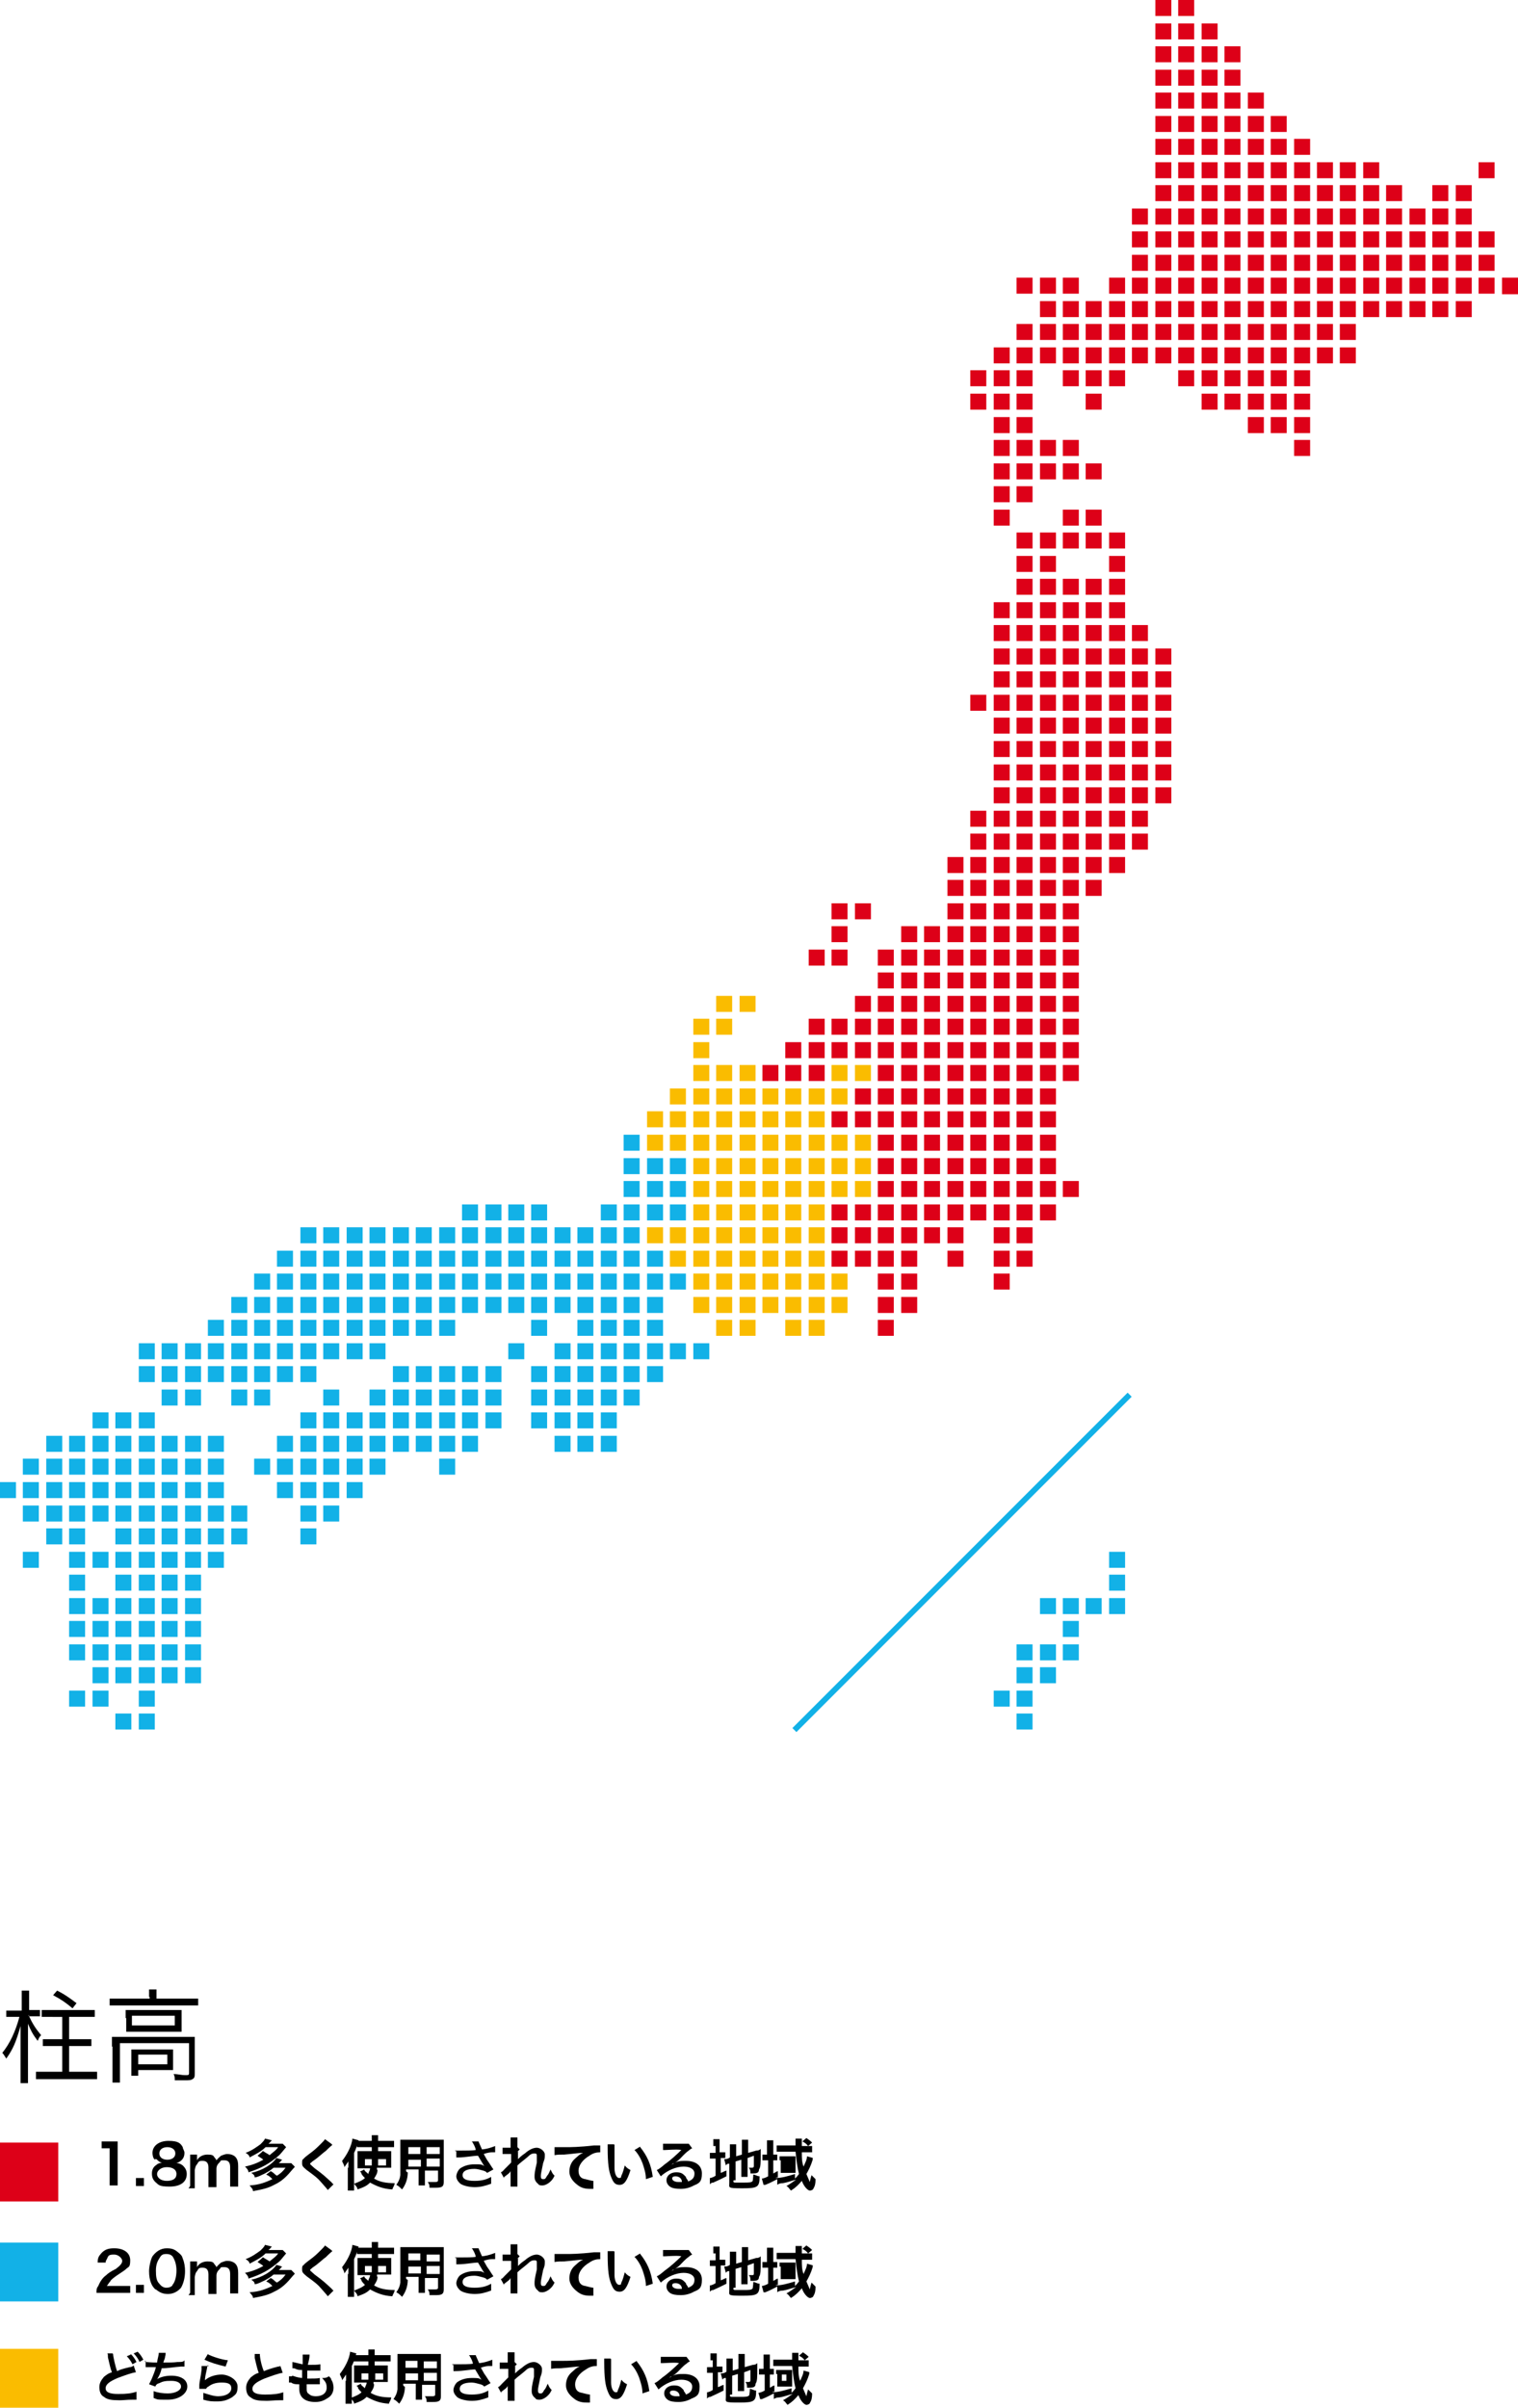 <?xml version="1.0" encoding="UTF-8"?> <svg xmlns="http://www.w3.org/2000/svg" version="1.1" viewBox="0 0 265.8 421.4"><defs><style> .cls-1 { fill: #fabc00; } .cls-2 { fill: #dd0018; } .cls-3 { fill: none; stroke: #12b1e7; stroke-miterlimit: 10; } .cls-4 { fill: #12b1e7; } </style></defs><g><g id="_レイヤー_1" data-name="レイヤー_1"><g id="_レイヤー_1-2" data-name="_レイヤー_1"><g id="_グループ_210"><rect id="_長方形_1017" class="cls-2" x="153.7" y="231" width="2.8" height="2.8"></rect><rect id="_長方形_1017-2" class="cls-2" y="375" width="10.2" height="10.3"></rect><rect id="_長方形_1017-3" class="cls-4" y="392.5" width="10.2" height="10.3"></rect><rect id="_長方形_1017-4" class="cls-1" y="411.1" width="10.2" height="10.3"></rect><rect id="_長方形_1018" class="cls-2" x="157.8" y="227" width="2.8" height="2.8"></rect><rect id="_長方形_1019" class="cls-2" x="153.7" y="227" width="2.8" height="2.8"></rect><rect id="_長方形_1020" class="cls-2" x="174" y="222.9" width="2.8" height="2.8"></rect><rect id="_長方形_1021" class="cls-2" x="157.8" y="222.9" width="2.8" height="2.8"></rect><rect id="_長方形_1022" class="cls-2" x="153.7" y="222.9" width="2.8" height="2.8"></rect><rect id="_長方形_1023" class="cls-2" x="178" y="218.9" width="2.8" height="2.8"></rect><rect id="_長方形_1024" class="cls-2" x="174" y="218.9" width="2.8" height="2.8"></rect><rect id="_長方形_1025" class="cls-2" x="165.9" y="218.9" width="2.8" height="2.8"></rect><rect id="_長方形_1026" class="cls-2" x="157.8" y="218.9" width="2.8" height="2.8"></rect><rect id="_長方形_1027" class="cls-2" x="153.7" y="218.9" width="2.8" height="2.8"></rect><rect id="_長方形_1028" class="cls-2" x="149.7" y="218.9" width="2.8" height="2.8"></rect><rect id="_長方形_1029" class="cls-2" x="145.6" y="218.9" width="2.8" height="2.8"></rect><rect id="_長方形_1030" class="cls-2" x="178" y="214.8" width="2.8" height="2.8"></rect><rect id="_長方形_1031" class="cls-2" x="174" y="214.8" width="2.8" height="2.8"></rect><rect id="_長方形_1032" class="cls-2" x="165.9" y="214.8" width="2.8" height="2.8"></rect><rect id="_長方形_1033" class="cls-2" x="161.8" y="214.8" width="2.8" height="2.8"></rect><rect id="_長方形_1034" class="cls-2" x="157.8" y="214.8" width="2.8" height="2.8"></rect><rect id="_長方形_1035" class="cls-2" x="153.7" y="214.8" width="2.8" height="2.8"></rect><rect id="_長方形_1036" class="cls-2" x="149.7" y="214.8" width="2.8" height="2.8"></rect><rect id="_長方形_1037" class="cls-2" x="145.6" y="214.8" width="2.8" height="2.8"></rect><rect id="_長方形_1038" class="cls-2" x="182.1" y="210.8" width="2.8" height="2.8"></rect><rect id="_長方形_1039" class="cls-2" x="178" y="210.8" width="2.8" height="2.8"></rect><rect id="_長方形_1040" class="cls-2" x="174" y="210.8" width="2.8" height="2.8"></rect><rect id="_長方形_1041" class="cls-2" x="169.9" y="210.8" width="2.8" height="2.8"></rect><rect id="_長方形_1042" class="cls-2" x="165.9" y="210.8" width="2.8" height="2.8"></rect><rect id="_長方形_1043" class="cls-2" x="161.8" y="210.8" width="2.8" height="2.8"></rect><rect id="_長方形_1044" class="cls-2" x="157.8" y="210.8" width="2.8" height="2.8"></rect><rect id="_長方形_1045" class="cls-2" x="153.7" y="210.8" width="2.8" height="2.8"></rect><rect id="_長方形_1046" class="cls-2" x="149.7" y="210.8" width="2.8" height="2.8"></rect><rect id="_長方形_1047" class="cls-2" x="145.6" y="210.8" width="2.8" height="2.8"></rect><rect id="_長方形_1048" class="cls-2" x="186.1" y="206.7" width="2.8" height="2.8"></rect><rect id="_長方形_1049" class="cls-2" x="182.1" y="206.7" width="2.8" height="2.8"></rect><rect id="_長方形_1050" class="cls-2" x="178" y="206.7" width="2.8" height="2.8"></rect><rect id="_長方形_1051" class="cls-2" x="174" y="206.7" width="2.8" height="2.8"></rect><rect id="_長方形_1052" class="cls-2" x="169.9" y="206.7" width="2.8" height="2.8"></rect><rect id="_長方形_1053" class="cls-2" x="165.9" y="206.7" width="2.8" height="2.8"></rect><rect id="_長方形_1054" class="cls-2" x="161.8" y="206.7" width="2.8" height="2.8"></rect><rect id="_長方形_1055" class="cls-2" x="157.8" y="206.7" width="2.8" height="2.8"></rect><rect id="_長方形_1056" class="cls-2" x="153.7" y="206.7" width="2.8" height="2.8"></rect><rect id="_長方形_1057" class="cls-2" x="182.1" y="202.7" width="2.8" height="2.8"></rect><rect id="_長方形_1058" class="cls-2" x="178" y="202.7" width="2.8" height="2.8"></rect><rect id="_長方形_1059" class="cls-2" x="174" y="202.7" width="2.8" height="2.8"></rect><rect id="_長方形_1060" class="cls-2" x="169.9" y="202.7" width="2.8" height="2.8"></rect><rect id="_長方形_1061" class="cls-2" x="165.9" y="202.7" width="2.8" height="2.8"></rect><rect id="_長方形_1062" class="cls-2" x="161.8" y="202.7" width="2.8" height="2.8"></rect><rect id="_長方形_1063" class="cls-2" x="157.8" y="202.7" width="2.8" height="2.8"></rect><rect id="_長方形_1064" class="cls-2" x="153.7" y="202.7" width="2.8" height="2.8"></rect><rect id="_長方形_1065" class="cls-2" x="182.1" y="198.6" width="2.8" height="2.8"></rect><rect id="_長方形_1066" class="cls-2" x="178" y="198.6" width="2.8" height="2.8"></rect><rect id="_長方形_1067" class="cls-2" x="174" y="198.6" width="2.8" height="2.8"></rect><rect id="_長方形_1068" class="cls-2" x="169.9" y="198.6" width="2.8" height="2.8"></rect><rect id="_長方形_1069" class="cls-2" x="165.9" y="198.6" width="2.8" height="2.8"></rect><rect id="_長方形_1070" class="cls-2" x="161.8" y="198.6" width="2.8" height="2.8"></rect><rect id="_長方形_1071" class="cls-2" x="157.8" y="198.6" width="2.8" height="2.8"></rect><rect id="_長方形_1072" class="cls-2" x="153.7" y="198.6" width="2.8" height="2.8"></rect><rect id="_長方形_1073" class="cls-2" x="182.1" y="194.5" width="2.8" height="2.8"></rect><rect id="_長方形_1074" class="cls-2" x="178" y="194.5" width="2.8" height="2.8"></rect><rect id="_長方形_1075" class="cls-2" x="174" y="194.5" width="2.8" height="2.8"></rect><rect id="_長方形_1076" class="cls-2" x="169.9" y="194.5" width="2.8" height="2.8"></rect><rect id="_長方形_1077" class="cls-2" x="165.9" y="194.5" width="2.8" height="2.8"></rect><rect id="_長方形_1078" class="cls-2" x="161.8" y="194.5" width="2.8" height="2.8"></rect><rect id="_長方形_1079" class="cls-2" x="157.8" y="194.5" width="2.8" height="2.8"></rect><rect id="_長方形_1080" class="cls-2" x="153.7" y="194.5" width="2.8" height="2.8"></rect><rect id="_長方形_1081" class="cls-2" x="149.7" y="194.5" width="2.8" height="2.8"></rect><rect id="_長方形_1082" class="cls-2" x="145.6" y="194.5" width="2.8" height="2.8"></rect><rect id="_長方形_1083" class="cls-2" x="182.1" y="190.5" width="2.8" height="2.8"></rect><rect id="_長方形_1084" class="cls-2" x="178" y="190.5" width="2.8" height="2.8"></rect><rect id="_長方形_1085" class="cls-2" x="174" y="190.5" width="2.8" height="2.8"></rect><rect id="_長方形_1086" class="cls-2" x="169.9" y="190.5" width="2.8" height="2.8"></rect><rect id="_長方形_1087" class="cls-2" x="165.9" y="190.5" width="2.8" height="2.8"></rect><rect id="_長方形_1088" class="cls-2" x="161.8" y="190.5" width="2.8" height="2.8"></rect><rect id="_長方形_1089" class="cls-2" x="157.8" y="190.5" width="2.8" height="2.8"></rect><rect id="_長方形_1090" class="cls-2" x="153.7" y="190.5" width="2.8" height="2.8"></rect><rect id="_長方形_1091" class="cls-2" x="149.7" y="190.5" width="2.8" height="2.8"></rect><rect id="_長方形_1092" class="cls-2" x="186.1" y="186.4" width="2.8" height="2.8"></rect><rect id="_長方形_1093" class="cls-2" x="182.1" y="186.4" width="2.8" height="2.8"></rect><rect id="_長方形_1094" class="cls-2" x="178" y="186.4" width="2.8" height="2.8"></rect><rect id="_長方形_1095" class="cls-2" x="174" y="186.4" width="2.8" height="2.8"></rect><rect id="_長方形_1096" class="cls-2" x="169.9" y="186.4" width="2.8" height="2.8"></rect><rect id="_長方形_1097" class="cls-2" x="165.9" y="186.4" width="2.8" height="2.8"></rect><rect id="_長方形_1098" class="cls-2" x="161.8" y="186.4" width="2.8" height="2.8"></rect><rect id="_長方形_1099" class="cls-2" x="157.8" y="186.4" width="2.8" height="2.8"></rect><rect id="_長方形_1100" class="cls-2" x="153.7" y="186.4" width="2.8" height="2.8"></rect><rect id="_長方形_1101" class="cls-2" x="141.6" y="186.4" width="2.8" height="2.8"></rect><rect id="_長方形_1102" class="cls-2" x="137.5" y="186.4" width="2.8" height="2.8"></rect><rect id="_長方形_1103" class="cls-2" x="133.5" y="186.4" width="2.8" height="2.8"></rect><rect id="_長方形_1104" class="cls-2" x="186.1" y="182.4" width="2.8" height="2.8"></rect><rect id="_長方形_1105" class="cls-2" x="182.1" y="182.4" width="2.8" height="2.8"></rect><rect id="_長方形_1106" class="cls-2" x="178" y="182.4" width="2.8" height="2.8"></rect><rect id="_長方形_1107" class="cls-2" x="174" y="182.4" width="2.8" height="2.8"></rect><rect id="_長方形_1108" class="cls-2" x="169.9" y="182.4" width="2.8" height="2.8"></rect><rect id="_長方形_1109" class="cls-2" x="165.9" y="182.4" width="2.8" height="2.8"></rect><rect id="_長方形_1110" class="cls-2" x="161.8" y="182.4" width="2.8" height="2.8"></rect><rect id="_長方形_1111" class="cls-2" x="157.8" y="182.4" width="2.8" height="2.8"></rect><rect id="_長方形_1112" class="cls-2" x="153.7" y="182.4" width="2.8" height="2.8"></rect><rect id="_長方形_1113" class="cls-2" x="149.7" y="182.4" width="2.8" height="2.8"></rect><rect id="_長方形_1114" class="cls-2" x="145.6" y="182.4" width="2.8" height="2.8"></rect><rect id="_長方形_1115" class="cls-2" x="141.6" y="182.4" width="2.8" height="2.8"></rect><rect id="_長方形_1116" class="cls-2" x="137.5" y="182.4" width="2.8" height="2.8"></rect><rect id="_長方形_1117" class="cls-2" x="186.1" y="178.3" width="2.8" height="2.8"></rect><rect id="_長方形_1118" class="cls-2" x="182.1" y="178.3" width="2.8" height="2.8"></rect><rect id="_長方形_1119" class="cls-2" x="178" y="178.3" width="2.8" height="2.8"></rect><rect id="_長方形_1120" class="cls-2" x="174" y="178.3" width="2.8" height="2.8"></rect><rect id="_長方形_1121" class="cls-2" x="169.9" y="178.3" width="2.8" height="2.8"></rect><rect id="_長方形_1122" class="cls-2" x="165.9" y="178.3" width="2.8" height="2.8"></rect><rect id="_長方形_1123" class="cls-2" x="161.8" y="178.3" width="2.8" height="2.8"></rect><rect id="_長方形_1124" class="cls-2" x="157.8" y="178.3" width="2.8" height="2.8"></rect><rect id="_長方形_1125" class="cls-2" x="153.7" y="178.3" width="2.8" height="2.8"></rect><rect id="_長方形_1126" class="cls-2" x="149.7" y="178.3" width="2.8" height="2.8"></rect><rect id="_長方形_1127" class="cls-2" x="145.6" y="178.3" width="2.8" height="2.8"></rect><rect id="_長方形_1128" class="cls-2" x="141.6" y="178.3" width="2.8" height="2.8"></rect><rect id="_長方形_1129" class="cls-2" x="186.1" y="174.3" width="2.8" height="2.8"></rect><rect id="_長方形_1130" class="cls-2" x="182.1" y="174.3" width="2.8" height="2.8"></rect><rect id="_長方形_1131" class="cls-2" x="178" y="174.3" width="2.8" height="2.8"></rect><rect id="_長方形_1132" class="cls-2" x="174" y="174.3" width="2.8" height="2.8"></rect><rect id="_長方形_1133" class="cls-2" x="169.9" y="174.3" width="2.8" height="2.8"></rect><rect id="_長方形_1134" class="cls-2" x="165.9" y="174.3" width="2.8" height="2.8"></rect><rect id="_長方形_1135" class="cls-2" x="161.8" y="174.3" width="2.8" height="2.8"></rect><rect id="_長方形_1136" class="cls-2" x="157.8" y="174.3" width="2.8" height="2.8"></rect><rect id="_長方形_1137" class="cls-2" x="153.7" y="174.3" width="2.8" height="2.8"></rect><rect id="_長方形_1138" class="cls-2" x="149.7" y="174.3" width="2.8" height="2.8"></rect><rect id="_長方形_1139" class="cls-2" x="186.1" y="170.2" width="2.8" height="2.8"></rect><rect id="_長方形_1140" class="cls-2" x="182.1" y="170.2" width="2.8" height="2.8"></rect><rect id="_長方形_1141" class="cls-2" x="178" y="170.2" width="2.8" height="2.8"></rect><rect id="_長方形_1142" class="cls-2" x="174" y="170.2" width="2.8" height="2.8"></rect><rect id="_長方形_1143" class="cls-2" x="169.9" y="170.2" width="2.8" height="2.8"></rect><rect id="_長方形_1144" class="cls-2" x="165.9" y="170.2" width="2.8" height="2.8"></rect><rect id="_長方形_1145" class="cls-2" x="161.8" y="170.2" width="2.8" height="2.8"></rect><rect id="_長方形_1146" class="cls-2" x="157.8" y="170.2" width="2.8" height="2.8"></rect><rect id="_長方形_1147" class="cls-2" x="153.7" y="170.2" width="2.8" height="2.8"></rect><rect id="_長方形_1148" class="cls-2" x="186.1" y="166.2" width="2.8" height="2.8"></rect><rect id="_長方形_1149" class="cls-2" x="182.1" y="166.2" width="2.8" height="2.8"></rect><rect id="_長方形_1150" class="cls-2" x="178" y="166.2" width="2.8" height="2.8"></rect><rect id="_長方形_1151" class="cls-2" x="174" y="166.2" width="2.8" height="2.8"></rect><rect id="_長方形_1152" class="cls-2" x="169.9" y="166.2" width="2.8" height="2.8"></rect><rect id="_長方形_1153" class="cls-2" x="165.9" y="166.2" width="2.8" height="2.8"></rect><rect id="_長方形_1154" class="cls-2" x="161.8" y="166.2" width="2.8" height="2.8"></rect><rect id="_長方形_1155" class="cls-2" x="157.8" y="166.2" width="2.8" height="2.8"></rect><rect id="_長方形_1156" class="cls-2" x="153.7" y="166.2" width="2.8" height="2.8"></rect><rect id="_長方形_1157" class="cls-2" x="145.6" y="166.2" width="2.8" height="2.8"></rect><rect id="_長方形_1158" class="cls-2" x="141.6" y="166.2" width="2.8" height="2.8"></rect><rect id="_長方形_1159" class="cls-2" x="186.1" y="162.1" width="2.8" height="2.8"></rect><rect id="_長方形_1160" class="cls-2" x="182.1" y="162.1" width="2.8" height="2.8"></rect><rect id="_長方形_1161" class="cls-2" x="178" y="162.1" width="2.8" height="2.8"></rect><rect id="_長方形_1162" class="cls-2" x="174" y="162.1" width="2.8" height="2.8"></rect><rect id="_長方形_1163" class="cls-2" x="169.9" y="162.1" width="2.8" height="2.8"></rect><rect id="_長方形_1164" class="cls-2" x="165.9" y="162.1" width="2.8" height="2.8"></rect><rect id="_長方形_1165" class="cls-2" x="161.8" y="162.1" width="2.8" height="2.8"></rect><rect id="_長方形_1166" class="cls-2" x="157.8" y="162.1" width="2.8" height="2.8"></rect><rect id="_長方形_1167" class="cls-2" x="145.6" y="162.1" width="2.8" height="2.8"></rect><rect id="_長方形_1168" class="cls-2" x="186.1" y="158.1" width="2.8" height="2.8"></rect><rect id="_長方形_1169" class="cls-2" x="182.1" y="158.1" width="2.8" height="2.8"></rect><rect id="_長方形_1170" class="cls-2" x="178" y="158.1" width="2.8" height="2.8"></rect><rect id="_長方形_1171" class="cls-2" x="174" y="158.1" width="2.8" height="2.8"></rect><rect id="_長方形_1172" class="cls-2" x="169.9" y="158.1" width="2.8" height="2.8"></rect><rect id="_長方形_1173" class="cls-2" x="165.9" y="158.1" width="2.8" height="2.8"></rect><rect id="_長方形_1174" class="cls-2" x="145.6" y="158.1" width="2.8" height="2.8"></rect><rect id="_長方形_1175" class="cls-2" x="149.7" y="158.1" width="2.8" height="2.8"></rect><rect id="_長方形_1176" class="cls-2" x="190.1" y="154" width="2.8" height="2.8"></rect><rect id="_長方形_1177" class="cls-2" x="186.1" y="154" width="2.8" height="2.8"></rect><rect id="_長方形_1178" class="cls-2" x="182.1" y="154" width="2.8" height="2.8"></rect><rect id="_長方形_1179" class="cls-2" x="178" y="154" width="2.8" height="2.8"></rect><rect id="_長方形_1180" class="cls-2" x="174" y="154" width="2.8" height="2.8"></rect><rect id="_長方形_1181" class="cls-2" x="169.9" y="154" width="2.8" height="2.8"></rect><rect id="_長方形_1182" class="cls-2" x="165.9" y="154" width="2.8" height="2.8"></rect><rect id="_長方形_1183" class="cls-2" x="194.2" y="150" width="2.8" height="2.8"></rect><rect id="_長方形_1184" class="cls-2" x="190.1" y="150" width="2.8" height="2.8"></rect><rect id="_長方形_1185" class="cls-2" x="186.1" y="150" width="2.8" height="2.8"></rect><rect id="_長方形_1186" class="cls-2" x="182.1" y="150" width="2.8" height="2.8"></rect><rect id="_長方形_1187" class="cls-2" x="178" y="150" width="2.8" height="2.8"></rect><rect id="_長方形_1188" class="cls-2" x="174" y="150" width="2.8" height="2.8"></rect><rect id="_長方形_1189" class="cls-2" x="169.9" y="150" width="2.8" height="2.8"></rect><rect id="_長方形_1190" class="cls-2" x="165.9" y="150" width="2.8" height="2.8"></rect><rect id="_長方形_1191" class="cls-2" x="198.2" y="145.9" width="2.8" height="2.8"></rect><rect id="_長方形_1192" class="cls-2" x="194.2" y="145.9" width="2.8" height="2.8"></rect><rect id="_長方形_1193" class="cls-2" x="190.1" y="145.9" width="2.8" height="2.8"></rect><rect id="_長方形_1194" class="cls-2" x="186.1" y="145.9" width="2.8" height="2.8"></rect><rect id="_長方形_1195" class="cls-2" x="182.1" y="145.9" width="2.8" height="2.8"></rect><rect id="_長方形_1196" class="cls-2" x="178" y="145.9" width="2.8" height="2.8"></rect><rect id="_長方形_1197" class="cls-2" x="174" y="145.9" width="2.8" height="2.8"></rect><rect id="_長方形_1198" class="cls-2" x="169.9" y="145.9" width="2.8" height="2.8"></rect><rect id="_長方形_1199" class="cls-2" x="198.2" y="141.9" width="2.8" height="2.8"></rect><rect id="_長方形_1200" class="cls-2" x="194.2" y="141.9" width="2.8" height="2.8"></rect><rect id="_長方形_1201" class="cls-2" x="190.1" y="141.9" width="2.8" height="2.8"></rect><rect id="_長方形_1202" class="cls-2" x="186.1" y="141.9" width="2.8" height="2.8"></rect><rect id="_長方形_1203" class="cls-2" x="182.1" y="141.9" width="2.8" height="2.8"></rect><rect id="_長方形_1204" class="cls-2" x="178" y="141.9" width="2.8" height="2.8"></rect><rect id="_長方形_1205" class="cls-2" x="174" y="141.9" width="2.8" height="2.8"></rect><rect id="_長方形_1206" class="cls-2" x="169.9" y="141.9" width="2.8" height="2.8"></rect><rect id="_長方形_1207" class="cls-2" x="202.3" y="137.8" width="2.8" height="2.8"></rect><rect id="_長方形_1208" class="cls-2" x="198.2" y="137.8" width="2.8" height="2.8"></rect><rect id="_長方形_1209" class="cls-2" x="194.2" y="137.8" width="2.8" height="2.8"></rect><rect id="_長方形_1210" class="cls-2" x="190.1" y="137.8" width="2.8" height="2.8"></rect><rect id="_長方形_1211" class="cls-2" x="186.1" y="137.8" width="2.8" height="2.8"></rect><rect id="_長方形_1212" class="cls-2" x="182.1" y="137.8" width="2.8" height="2.8"></rect><rect id="_長方形_1213" class="cls-2" x="178" y="137.8" width="2.8" height="2.8"></rect><rect id="_長方形_1214" class="cls-2" x="174" y="137.8" width="2.8" height="2.8"></rect><rect id="_長方形_1215" class="cls-2" x="202.3" y="133.8" width="2.8" height="2.8"></rect><rect id="_長方形_1216" class="cls-2" x="198.2" y="133.8" width="2.8" height="2.8"></rect><rect id="_長方形_1217" class="cls-2" x="194.2" y="133.8" width="2.8" height="2.8"></rect><rect id="_長方形_1218" class="cls-2" x="190.1" y="133.8" width="2.8" height="2.8"></rect><rect id="_長方形_1219" class="cls-2" x="186.1" y="133.8" width="2.8" height="2.8"></rect><rect id="_長方形_1220" class="cls-2" x="182.1" y="133.8" width="2.8" height="2.8"></rect><rect id="_長方形_1221" class="cls-2" x="178" y="133.8" width="2.8" height="2.8"></rect><rect id="_長方形_1222" class="cls-2" x="174" y="133.8" width="2.8" height="2.8"></rect><rect id="_長方形_1223" class="cls-2" x="202.3" y="129.7" width="2.8" height="2.8"></rect><rect id="_長方形_1224" class="cls-2" x="198.2" y="129.7" width="2.8" height="2.8"></rect><rect id="_長方形_1225" class="cls-2" x="194.2" y="129.7" width="2.8" height="2.8"></rect><rect id="_長方形_1226" class="cls-2" x="190.1" y="129.7" width="2.8" height="2.8"></rect><rect id="_長方形_1227" class="cls-2" x="186.1" y="129.7" width="2.8" height="2.8"></rect><rect id="_長方形_1228" class="cls-2" x="182.1" y="129.7" width="2.8" height="2.8"></rect><rect id="_長方形_1229" class="cls-2" x="178" y="129.7" width="2.8" height="2.8"></rect><rect id="_長方形_1230" class="cls-2" x="174" y="129.7" width="2.8" height="2.8"></rect><rect id="_長方形_1231" class="cls-2" x="202.3" y="125.6" width="2.8" height="2.8"></rect><rect id="_長方形_1232" class="cls-2" x="198.2" y="125.6" width="2.8" height="2.8"></rect><rect id="_長方形_1233" class="cls-2" x="194.2" y="125.6" width="2.8" height="2.8"></rect><rect id="_長方形_1234" class="cls-2" x="190.1" y="125.6" width="2.8" height="2.8"></rect><rect id="_長方形_1235" class="cls-2" x="186.1" y="125.6" width="2.8" height="2.8"></rect><rect id="_長方形_1236" class="cls-2" x="182.1" y="125.6" width="2.8" height="2.8"></rect><rect id="_長方形_1237" class="cls-2" x="178" y="125.6" width="2.8" height="2.8"></rect><rect id="_長方形_1238" class="cls-2" x="174" y="125.6" width="2.8" height="2.8"></rect><rect id="_長方形_1239" class="cls-2" x="202.3" y="121.6" width="2.8" height="2.8"></rect><rect id="_長方形_1240" class="cls-2" x="198.2" y="121.6" width="2.8" height="2.8"></rect><rect id="_長方形_1241" class="cls-2" x="194.2" y="121.6" width="2.8" height="2.8"></rect><rect id="_長方形_1242" class="cls-2" x="190.1" y="121.6" width="2.8" height="2.8"></rect><rect id="_長方形_1243" class="cls-2" x="186.1" y="121.6" width="2.8" height="2.8"></rect><rect id="_長方形_1244" class="cls-2" x="182.1" y="121.6" width="2.8" height="2.8"></rect><rect id="_長方形_1245" class="cls-2" x="178" y="121.6" width="2.8" height="2.8"></rect><rect id="_長方形_1246" class="cls-2" x="174" y="121.6" width="2.8" height="2.8"></rect><rect id="_長方形_1247" class="cls-2" x="169.9" y="121.6" width="2.8" height="2.8"></rect><rect id="_長方形_1248" class="cls-2" x="202.3" y="117.5" width="2.8" height="2.8"></rect><rect id="_長方形_1249" class="cls-2" x="198.2" y="117.5" width="2.8" height="2.8"></rect><rect id="_長方形_1250" class="cls-2" x="194.2" y="117.5" width="2.8" height="2.8"></rect><rect id="_長方形_1251" class="cls-2" x="190.1" y="117.5" width="2.8" height="2.8"></rect><rect id="_長方形_1252" class="cls-2" x="186.1" y="117.5" width="2.8" height="2.8"></rect><rect id="_長方形_1253" class="cls-2" x="182.1" y="117.5" width="2.8" height="2.8"></rect><rect id="_長方形_1254" class="cls-2" x="178" y="117.5" width="2.8" height="2.8"></rect><rect id="_長方形_1255" class="cls-2" x="174" y="117.5" width="2.8" height="2.8"></rect><rect id="_長方形_1256" class="cls-2" x="202.3" y="113.5" width="2.8" height="2.8"></rect><rect id="_長方形_1257" class="cls-2" x="198.2" y="113.5" width="2.8" height="2.8"></rect><rect id="_長方形_1258" class="cls-2" x="194.2" y="113.5" width="2.8" height="2.8"></rect><rect id="_長方形_1259" class="cls-2" x="190.1" y="113.5" width="2.8" height="2.8"></rect><rect id="_長方形_1260" class="cls-2" x="186.1" y="113.5" width="2.8" height="2.8"></rect><rect id="_長方形_1261" class="cls-2" x="182.1" y="113.5" width="2.8" height="2.8"></rect><rect id="_長方形_1262" class="cls-2" x="178" y="113.5" width="2.8" height="2.8"></rect><rect id="_長方形_1263" class="cls-2" x="174" y="113.5" width="2.8" height="2.8"></rect><rect id="_長方形_1264" class="cls-2" x="198.2" y="109.4" width="2.8" height="2.8"></rect><rect id="_長方形_1265" class="cls-2" x="194.2" y="109.4" width="2.8" height="2.8"></rect><rect id="_長方形_1266" class="cls-2" x="190.1" y="109.4" width="2.8" height="2.8"></rect><rect id="_長方形_1267" class="cls-2" x="186.1" y="109.4" width="2.8" height="2.8"></rect><rect id="_長方形_1268" class="cls-2" x="182.1" y="109.4" width="2.8" height="2.8"></rect><rect id="_長方形_1269" class="cls-2" x="178" y="109.4" width="2.8" height="2.8"></rect><rect id="_長方形_1270" class="cls-2" x="174" y="109.4" width="2.8" height="2.8"></rect><rect id="_長方形_1271" class="cls-2" x="194.2" y="105.4" width="2.8" height="2.8"></rect><rect id="_長方形_1272" class="cls-2" x="190.1" y="105.4" width="2.8" height="2.8"></rect><rect id="_長方形_1273" class="cls-2" x="186.1" y="105.4" width="2.8" height="2.8"></rect><rect id="_長方形_1274" class="cls-2" x="182.1" y="105.4" width="2.8" height="2.8"></rect><rect id="_長方形_1275" class="cls-2" x="178" y="105.4" width="2.8" height="2.8"></rect><rect id="_長方形_1276" class="cls-2" x="174" y="105.4" width="2.8" height="2.8"></rect><rect id="_長方形_1277" class="cls-2" x="194.2" y="101.3" width="2.8" height="2.8"></rect><rect id="_長方形_1278" class="cls-2" x="190.1" y="101.3" width="2.8" height="2.8"></rect><rect id="_長方形_1279" class="cls-2" x="186.1" y="101.3" width="2.8" height="2.8"></rect><rect id="_長方形_1280" class="cls-2" x="182.1" y="101.3" width="2.8" height="2.8"></rect><rect id="_長方形_1281" class="cls-2" x="178" y="101.3" width="2.8" height="2.8"></rect><rect id="_長方形_1282" class="cls-2" x="194.2" y="97.3" width="2.8" height="2.8"></rect><rect id="_長方形_1283" class="cls-2" x="182.1" y="97.3" width="2.8" height="2.8"></rect><rect id="_長方形_1284" class="cls-2" x="178" y="97.3" width="2.8" height="2.8"></rect><rect id="_長方形_1285" class="cls-2" x="194.2" y="93.2" width="2.8" height="2.8"></rect><rect id="_長方形_1286" class="cls-2" x="190.1" y="93.2" width="2.8" height="2.8"></rect><rect id="_長方形_1287" class="cls-2" x="186.1" y="93.2" width="2.8" height="2.8"></rect><rect id="_長方形_1288" class="cls-2" x="182.1" y="93.2" width="2.8" height="2.8"></rect><rect id="_長方形_1289" class="cls-2" x="178" y="93.2" width="2.8" height="2.8"></rect><rect id="_長方形_1290" class="cls-2" x="190.1" y="89.2" width="2.8" height="2.8"></rect><rect id="_長方形_1291" class="cls-2" x="186.1" y="89.2" width="2.8" height="2.8"></rect><rect id="_長方形_1292" class="cls-2" x="174" y="89.2" width="2.8" height="2.8"></rect><rect id="_長方形_1293" class="cls-2" x="178" y="85.1" width="2.8" height="2.8"></rect><rect id="_長方形_1294" class="cls-2" x="174" y="85.1" width="2.8" height="2.8"></rect><rect id="_長方形_1295" class="cls-2" x="190.1" y="81.1" width="2.8" height="2.8"></rect><rect id="_長方形_1296" class="cls-2" x="186.1" y="81.1" width="2.8" height="2.8"></rect><rect id="_長方形_1297" class="cls-2" x="182.1" y="81.1" width="2.8" height="2.8"></rect><rect id="_長方形_1298" class="cls-2" x="178" y="81.1" width="2.8" height="2.8"></rect><rect id="_長方形_1299" class="cls-2" x="174" y="81.1" width="2.8" height="2.8"></rect><rect id="_長方形_1300" class="cls-2" x="226.6" y="77" width="2.8" height="2.8"></rect><rect id="_長方形_1301" class="cls-2" x="186.1" y="77" width="2.8" height="2.8"></rect><rect id="_長方形_1302" class="cls-2" x="182.1" y="77" width="2.8" height="2.8"></rect><rect id="_長方形_1303" class="cls-2" x="178" y="77" width="2.8" height="2.8"></rect><rect id="_長方形_1304" class="cls-2" x="174" y="77" width="2.8" height="2.8"></rect><rect id="_長方形_1305" class="cls-2" x="226.6" y="73" width="2.8" height="2.8"></rect><rect id="_長方形_1306" class="cls-2" x="222.5" y="73" width="2.8" height="2.8"></rect><rect id="_長方形_1307" class="cls-2" x="218.5" y="73" width="2.8" height="2.8"></rect><rect id="_長方形_1308" class="cls-2" x="178" y="73" width="2.8" height="2.8"></rect><rect id="_長方形_1309" class="cls-2" x="174" y="73" width="2.8" height="2.8"></rect><rect id="_長方形_1310" class="cls-2" x="226.6" y="68.9" width="2.8" height="2.8"></rect><rect id="_長方形_1311" class="cls-2" x="222.5" y="68.9" width="2.8" height="2.8"></rect><rect id="_長方形_1312" class="cls-2" x="218.5" y="68.9" width="2.8" height="2.8"></rect><rect id="_長方形_1313" class="cls-2" x="214.4" y="68.9" width="2.8" height="2.8"></rect><rect id="_長方形_1314" class="cls-2" x="210.4" y="68.9" width="2.8" height="2.8"></rect><rect id="_長方形_1315" class="cls-2" x="190.1" y="68.9" width="2.8" height="2.8"></rect><rect id="_長方形_1316" class="cls-2" x="178" y="68.9" width="2.8" height="2.8"></rect><rect id="_長方形_1317" class="cls-2" x="174" y="68.9" width="2.8" height="2.8"></rect><rect id="_長方形_1318" class="cls-2" x="169.9" y="68.9" width="2.8" height="2.8"></rect><rect id="_長方形_1319" class="cls-2" x="226.6" y="64.8" width="2.8" height="2.8"></rect><rect id="_長方形_1320" class="cls-2" x="222.5" y="64.8" width="2.8" height="2.8"></rect><rect id="_長方形_1321" class="cls-2" x="218.5" y="64.8" width="2.8" height="2.8"></rect><rect id="_長方形_1322" class="cls-2" x="214.4" y="64.8" width="2.8" height="2.8"></rect><rect id="_長方形_1323" class="cls-2" x="210.4" y="64.8" width="2.8" height="2.8"></rect><rect id="_長方形_1324" class="cls-2" x="206.3" y="64.8" width="2.8" height="2.8"></rect><rect id="_長方形_1325" class="cls-2" x="194.2" y="64.8" width="2.8" height="2.8"></rect><rect id="_長方形_1326" class="cls-2" x="190.1" y="64.8" width="2.8" height="2.8"></rect><rect id="_長方形_1327" class="cls-2" x="186.1" y="64.8" width="2.8" height="2.8"></rect><rect id="_長方形_1328" class="cls-2" x="178" y="64.8" width="2.8" height="2.8"></rect><rect id="_長方形_1329" class="cls-2" x="174" y="64.8" width="2.8" height="2.8"></rect><rect id="_長方形_1330" class="cls-2" x="169.9" y="64.8" width="2.8" height="2.8"></rect><rect id="_長方形_1331" class="cls-2" x="234.6" y="60.8" width="2.8" height="2.8"></rect><rect id="_長方形_1332" class="cls-2" x="230.6" y="60.8" width="2.8" height="2.8"></rect><rect id="_長方形_1333" class="cls-2" x="226.6" y="60.8" width="2.8" height="2.8"></rect><rect id="_長方形_1334" class="cls-2" x="222.5" y="60.8" width="2.8" height="2.8"></rect><rect id="_長方形_1335" class="cls-2" x="218.5" y="60.8" width="2.8" height="2.8"></rect><rect id="_長方形_1336" class="cls-2" x="214.4" y="60.8" width="2.8" height="2.8"></rect><rect id="_長方形_1337" class="cls-2" x="210.4" y="60.8" width="2.8" height="2.8"></rect><rect id="_長方形_1338" class="cls-2" x="206.3" y="60.8" width="2.8" height="2.8"></rect><rect id="_長方形_1339" class="cls-2" x="202.3" y="60.8" width="2.8" height="2.8"></rect><rect id="_長方形_1340" class="cls-2" x="198.2" y="60.8" width="2.8" height="2.8"></rect><rect id="_長方形_1341" class="cls-2" x="194.2" y="60.8" width="2.8" height="2.8"></rect><rect id="_長方形_1342" class="cls-2" x="190.1" y="60.8" width="2.8" height="2.8"></rect><rect id="_長方形_1343" class="cls-2" x="186.1" y="60.8" width="2.8" height="2.8"></rect><rect id="_長方形_1344" class="cls-2" x="182.1" y="60.8" width="2.8" height="2.8"></rect><rect id="_長方形_1345" class="cls-2" x="178" y="60.8" width="2.8" height="2.8"></rect><rect id="_長方形_1346" class="cls-2" x="174" y="60.8" width="2.8" height="2.8"></rect><rect id="_長方形_1347" class="cls-2" x="234.6" y="56.7" width="2.8" height="2.8"></rect><rect id="_長方形_1348" class="cls-2" x="230.6" y="56.7" width="2.8" height="2.8"></rect><rect id="_長方形_1349" class="cls-2" x="226.6" y="56.7" width="2.8" height="2.8"></rect><rect id="_長方形_1350" class="cls-2" x="222.5" y="56.7" width="2.8" height="2.8"></rect><rect id="_長方形_1351" class="cls-2" x="218.5" y="56.7" width="2.8" height="2.8"></rect><rect id="_長方形_1352" class="cls-2" x="214.4" y="56.7" width="2.8" height="2.8"></rect><rect id="_長方形_1353" class="cls-2" x="210.4" y="56.7" width="2.8" height="2.8"></rect><rect id="_長方形_1354" class="cls-2" x="206.3" y="56.7" width="2.8" height="2.8"></rect><rect id="_長方形_1355" class="cls-2" x="202.3" y="56.7" width="2.8" height="2.8"></rect><rect id="_長方形_1356" class="cls-2" x="198.2" y="56.7" width="2.8" height="2.8"></rect><rect id="_長方形_1357" class="cls-2" x="194.2" y="56.7" width="2.8" height="2.8"></rect><rect id="_長方形_1358" class="cls-2" x="190.1" y="56.7" width="2.8" height="2.8"></rect><rect id="_長方形_1359" class="cls-2" x="186.1" y="56.7" width="2.8" height="2.8"></rect><rect id="_長方形_1360" class="cls-2" x="182.1" y="56.7" width="2.8" height="2.8"></rect><rect id="_長方形_1361" class="cls-2" x="178" y="56.7" width="2.8" height="2.8"></rect><rect id="_長方形_1362" class="cls-2" x="254.9" y="52.7" width="2.8" height="2.8"></rect><rect id="_長方形_1363" class="cls-2" x="250.8" y="52.7" width="2.8" height="2.8"></rect><rect id="_長方形_1364" class="cls-2" x="246.8" y="52.7" width="2.8" height="2.8"></rect><rect id="_長方形_1365" class="cls-2" x="242.7" y="52.7" width="2.8" height="2.8"></rect><rect id="_長方形_1366" class="cls-2" x="238.7" y="52.7" width="2.8" height="2.8"></rect><rect id="_長方形_1367" class="cls-2" x="234.6" y="52.7" width="2.8" height="2.8"></rect><rect id="_長方形_1368" class="cls-2" x="230.6" y="52.7" width="2.8" height="2.8"></rect><rect id="_長方形_1369" class="cls-2" x="226.6" y="52.7" width="2.8" height="2.8"></rect><rect id="_長方形_1370" class="cls-2" x="222.5" y="52.7" width="2.8" height="2.8"></rect><rect id="_長方形_1371" class="cls-2" x="218.5" y="52.7" width="2.8" height="2.8"></rect><rect id="_長方形_1372" class="cls-2" x="214.4" y="52.7" width="2.8" height="2.8"></rect><rect id="_長方形_1373" class="cls-2" x="210.4" y="52.7" width="2.8" height="2.8"></rect><rect id="_長方形_1374" class="cls-2" x="206.3" y="52.7" width="2.8" height="2.8"></rect><rect id="_長方形_1375" class="cls-2" x="202.3" y="52.7" width="2.8" height="2.8"></rect><rect id="_長方形_1376" class="cls-2" x="198.2" y="52.7" width="2.8" height="2.8"></rect><rect id="_長方形_1377" class="cls-2" x="194.2" y="52.7" width="2.8" height="2.8"></rect><rect id="_長方形_1378" class="cls-2" x="190.1" y="52.7" width="2.8" height="2.8"></rect><rect id="_長方形_1379" class="cls-2" x="186.1" y="52.7" width="2.8" height="2.8"></rect><rect id="_長方形_1380" class="cls-2" x="182.1" y="52.7" width="2.8" height="2.8"></rect><rect id="_長方形_1381" class="cls-2" x="263" y="48.6" width="2.8" height="2.9"></rect><rect id="_長方形_1382" class="cls-2" x="258.9" y="48.6" width="2.8" height="2.8"></rect><rect id="_長方形_1383" class="cls-2" x="254.9" y="48.6" width="2.8" height="2.8"></rect><rect id="_長方形_1384" class="cls-2" x="250.8" y="48.6" width="2.8" height="2.8"></rect><rect id="_長方形_1385" class="cls-2" x="246.8" y="48.6" width="2.8" height="2.8"></rect><rect id="_長方形_1386" class="cls-2" x="242.7" y="48.6" width="2.8" height="2.8"></rect><rect id="_長方形_1387" class="cls-2" x="238.7" y="48.6" width="2.8" height="2.8"></rect><rect id="_長方形_1388" class="cls-2" x="234.6" y="48.6" width="2.8" height="2.8"></rect><rect id="_長方形_1389" class="cls-2" x="230.6" y="48.6" width="2.8" height="2.8"></rect><rect id="_長方形_1390" class="cls-2" x="226.6" y="48.6" width="2.8" height="2.8"></rect><rect id="_長方形_1391" class="cls-2" x="222.5" y="48.6" width="2.8" height="2.8"></rect><rect id="_長方形_1392" class="cls-2" x="218.5" y="48.6" width="2.8" height="2.8"></rect><rect id="_長方形_1393" class="cls-2" x="214.4" y="48.6" width="2.8" height="2.8"></rect><rect id="_長方形_1394" class="cls-2" x="210.4" y="48.6" width="2.8" height="2.8"></rect><rect id="_長方形_1395" class="cls-2" x="206.3" y="48.6" width="2.8" height="2.8"></rect><rect id="_長方形_1396" class="cls-2" x="202.3" y="48.6" width="2.8" height="2.8"></rect><rect id="_長方形_1397" class="cls-2" x="198.2" y="48.6" width="2.8" height="2.8"></rect><rect id="_長方形_1398" class="cls-2" x="194.2" y="48.6" width="2.8" height="2.8"></rect><rect id="_長方形_1399" class="cls-2" x="186.1" y="48.6" width="2.8" height="2.8"></rect><rect id="_長方形_1400" class="cls-2" x="182.1" y="48.6" width="2.8" height="2.8"></rect><rect id="_長方形_1401" class="cls-2" x="178" y="48.6" width="2.8" height="2.8"></rect><rect id="_長方形_1402" class="cls-2" x="258.9" y="44.6" width="2.8" height="2.8"></rect><rect id="_長方形_1403" class="cls-2" x="254.9" y="44.6" width="2.8" height="2.8"></rect><rect id="_長方形_1404" class="cls-2" x="250.8" y="44.6" width="2.8" height="2.8"></rect><rect id="_長方形_1405" class="cls-2" x="246.8" y="44.6" width="2.8" height="2.8"></rect><rect id="_長方形_1406" class="cls-2" x="242.7" y="44.6" width="2.8" height="2.8"></rect><rect id="_長方形_1407" class="cls-2" x="238.7" y="44.6" width="2.8" height="2.8"></rect><rect id="_長方形_1408" class="cls-2" x="234.6" y="44.6" width="2.8" height="2.8"></rect><rect id="_長方形_1409" class="cls-2" x="230.6" y="44.6" width="2.8" height="2.8"></rect><rect id="_長方形_1410" class="cls-2" x="226.6" y="44.6" width="2.8" height="2.8"></rect><rect id="_長方形_1411" class="cls-2" x="222.5" y="44.6" width="2.8" height="2.8"></rect><rect id="_長方形_1412" class="cls-2" x="218.5" y="44.6" width="2.8" height="2.8"></rect><rect id="_長方形_1413" class="cls-2" x="214.4" y="44.6" width="2.8" height="2.8"></rect><rect id="_長方形_1414" class="cls-2" x="210.4" y="44.6" width="2.8" height="2.8"></rect><rect id="_長方形_1415" class="cls-2" x="206.3" y="44.6" width="2.8" height="2.8"></rect><rect id="_長方形_1416" class="cls-2" x="202.3" y="44.6" width="2.8" height="2.8"></rect><rect id="_長方形_1417" class="cls-2" x="198.2" y="44.6" width="2.8" height="2.8"></rect><rect id="_長方形_1418" class="cls-2" x="258.9" y="40.5" width="2.8" height="2.8"></rect><rect id="_長方形_1419" class="cls-2" x="254.9" y="40.5" width="2.8" height="2.8"></rect><rect id="_長方形_1420" class="cls-2" x="250.8" y="40.5" width="2.8" height="2.8"></rect><rect id="_長方形_1421" class="cls-2" x="246.8" y="40.5" width="2.8" height="2.8"></rect><rect id="_長方形_1422" class="cls-2" x="242.7" y="40.5" width="2.8" height="2.8"></rect><rect id="_長方形_1423" class="cls-2" x="238.7" y="40.5" width="2.8" height="2.8"></rect><rect id="_長方形_1424" class="cls-2" x="234.6" y="40.5" width="2.8" height="2.8"></rect><rect id="_長方形_1425" class="cls-2" x="230.6" y="40.5" width="2.8" height="2.8"></rect><rect id="_長方形_1426" class="cls-2" x="226.6" y="40.5" width="2.8" height="2.8"></rect><rect id="_長方形_1427" class="cls-2" x="222.5" y="40.5" width="2.8" height="2.8"></rect><rect id="_長方形_1428" class="cls-2" x="218.5" y="40.5" width="2.8" height="2.8"></rect><rect id="_長方形_1429" class="cls-2" x="214.4" y="40.5" width="2.8" height="2.8"></rect><rect id="_長方形_1430" class="cls-2" x="210.4" y="40.5" width="2.8" height="2.8"></rect><rect id="_長方形_1431" class="cls-2" x="206.3" y="40.5" width="2.8" height="2.8"></rect><rect id="_長方形_1432" class="cls-2" x="202.3" y="40.5" width="2.8" height="2.8"></rect><rect id="_長方形_1433" class="cls-2" x="198.2" y="40.5" width="2.8" height="2.8"></rect><rect id="_長方形_1434" class="cls-2" x="254.9" y="36.5" width="2.8" height="2.8"></rect><rect id="_長方形_1435" class="cls-2" x="250.8" y="36.5" width="2.8" height="2.8"></rect><rect id="_長方形_1436" class="cls-2" x="246.8" y="36.5" width="2.8" height="2.8"></rect><rect id="_長方形_1437" class="cls-2" x="242.7" y="36.5" width="2.8" height="2.8"></rect><rect id="_長方形_1438" class="cls-2" x="238.7" y="36.5" width="2.8" height="2.8"></rect><rect id="_長方形_1439" class="cls-2" x="234.6" y="36.5" width="2.8" height="2.8"></rect><rect id="_長方形_1440" class="cls-2" x="230.6" y="36.5" width="2.8" height="2.8"></rect><rect id="_長方形_1441" class="cls-2" x="226.6" y="36.5" width="2.8" height="2.8"></rect><rect id="_長方形_1442" class="cls-2" x="222.5" y="36.5" width="2.8" height="2.8"></rect><rect id="_長方形_1443" class="cls-2" x="218.5" y="36.5" width="2.8" height="2.8"></rect><rect id="_長方形_1444" class="cls-2" x="214.4" y="36.5" width="2.8" height="2.8"></rect><rect id="_長方形_1445" class="cls-2" x="210.4" y="36.5" width="2.8" height="2.8"></rect><rect id="_長方形_1446" class="cls-2" x="206.3" y="36.5" width="2.8" height="2.8"></rect><rect id="_長方形_1447" class="cls-2" x="202.3" y="36.5" width="2.8" height="2.8"></rect><rect id="_長方形_1448" class="cls-2" x="198.2" y="36.5" width="2.8" height="2.8"></rect><rect id="_長方形_1449" class="cls-2" x="254.9" y="32.4" width="2.8" height="2.8"></rect><rect id="_長方形_1450" class="cls-2" x="250.8" y="32.4" width="2.8" height="2.8"></rect><rect id="_長方形_1451" class="cls-2" x="242.7" y="32.4" width="2.8" height="2.8"></rect><rect id="_長方形_1452" class="cls-2" x="238.7" y="32.4" width="2.8" height="2.8"></rect><rect id="_長方形_1453" class="cls-2" x="234.6" y="32.4" width="2.8" height="2.8"></rect><rect id="_長方形_1454" class="cls-2" x="230.6" y="32.4" width="2.8" height="2.8"></rect><rect id="_長方形_1455" class="cls-2" x="226.6" y="32.4" width="2.8" height="2.8"></rect><rect id="_長方形_1456" class="cls-2" x="222.5" y="32.4" width="2.8" height="2.8"></rect><rect id="_長方形_1457" class="cls-2" x="218.5" y="32.4" width="2.8" height="2.8"></rect><rect id="_長方形_1458" class="cls-2" x="214.4" y="32.4" width="2.8" height="2.8"></rect><rect id="_長方形_1459" class="cls-2" x="210.4" y="32.4" width="2.8" height="2.8"></rect><rect id="_長方形_1460" class="cls-2" x="206.3" y="32.4" width="2.8" height="2.8"></rect><rect id="_長方形_1461" class="cls-2" x="202.3" y="32.4" width="2.8" height="2.8"></rect><rect id="_長方形_1462" class="cls-2" x="258.9" y="28.4" width="2.8" height="2.8"></rect><rect id="_長方形_1463" class="cls-2" x="238.7" y="28.4" width="2.8" height="2.8"></rect><rect id="_長方形_1464" class="cls-2" x="234.6" y="28.4" width="2.8" height="2.8"></rect><rect id="_長方形_1465" class="cls-2" x="230.6" y="28.4" width="2.8" height="2.8"></rect><rect id="_長方形_1466" class="cls-2" x="226.6" y="28.4" width="2.8" height="2.8"></rect><rect id="_長方形_1467" class="cls-2" x="222.5" y="28.4" width="2.8" height="2.8"></rect><rect id="_長方形_1468" class="cls-2" x="218.5" y="28.4" width="2.8" height="2.8"></rect><rect id="_長方形_1469" class="cls-2" x="214.4" y="28.4" width="2.8" height="2.8"></rect><rect id="_長方形_1470" class="cls-2" x="210.4" y="28.4" width="2.8" height="2.8"></rect><rect id="_長方形_1471" class="cls-2" x="206.3" y="28.4" width="2.8" height="2.8"></rect><rect id="_長方形_1472" class="cls-2" x="202.3" y="28.4" width="2.8" height="2.8"></rect><rect id="_長方形_1473" class="cls-2" x="226.6" y="24.3" width="2.8" height="2.8"></rect><rect id="_長方形_1474" class="cls-2" x="222.5" y="24.3" width="2.8" height="2.8"></rect><rect id="_長方形_1475" class="cls-2" x="218.5" y="24.3" width="2.8" height="2.8"></rect><rect id="_長方形_1476" class="cls-2" x="214.4" y="24.3" width="2.8" height="2.8"></rect><rect id="_長方形_1477" class="cls-2" x="210.4" y="24.3" width="2.8" height="2.8"></rect><rect id="_長方形_1478" class="cls-2" x="206.3" y="24.3" width="2.8" height="2.8"></rect><rect id="_長方形_1479" class="cls-2" x="202.3" y="24.3" width="2.8" height="2.8"></rect><rect id="_長方形_1480" class="cls-2" x="222.5" y="20.3" width="2.8" height="2.8"></rect><rect id="_長方形_1481" class="cls-2" x="218.5" y="20.3" width="2.8" height="2.8"></rect><rect id="_長方形_1482" class="cls-2" x="214.4" y="20.3" width="2.8" height="2.8"></rect><rect id="_長方形_1483" class="cls-2" x="210.4" y="20.3" width="2.8" height="2.8"></rect><rect id="_長方形_1484" class="cls-2" x="206.3" y="20.3" width="2.8" height="2.8"></rect><rect id="_長方形_1485" class="cls-2" x="202.3" y="20.3" width="2.8" height="2.8"></rect><rect id="_長方形_1486" class="cls-2" x="218.5" y="16.2" width="2.8" height="2.8"></rect><rect id="_長方形_1487" class="cls-2" x="214.4" y="16.2" width="2.8" height="2.8"></rect><rect id="_長方形_1488" class="cls-2" x="210.4" y="16.2" width="2.8" height="2.8"></rect><rect id="_長方形_1489" class="cls-2" x="206.3" y="16.2" width="2.8" height="2.8"></rect><rect id="_長方形_1490" class="cls-2" x="202.3" y="16.2" width="2.8" height="2.8"></rect><rect id="_長方形_1491" class="cls-2" x="214.4" y="12.2" width="2.8" height="2.8"></rect><rect id="_長方形_1492" class="cls-2" x="210.4" y="12.2" width="2.8" height="2.8"></rect><rect id="_長方形_1493" class="cls-2" x="206.3" y="12.2" width="2.8" height="2.8"></rect><rect id="_長方形_1494" class="cls-2" x="202.3" y="12.2" width="2.8" height="2.8"></rect><rect id="_長方形_1495" class="cls-2" x="214.4" y="8.1" width="2.8" height="2.8"></rect><rect id="_長方形_1496" class="cls-2" x="210.4" y="8.1" width="2.8" height="2.8"></rect><rect id="_長方形_1497" class="cls-2" x="206.3" y="8.1" width="2.8" height="2.8"></rect><rect id="_長方形_1498" class="cls-2" x="202.3" y="8.1" width="2.8" height="2.8"></rect><rect id="_長方形_1499" class="cls-2" x="210.4" y="4.1" width="2.8" height="2.8"></rect><rect id="_長方形_1500" class="cls-2" x="206.3" y="4.1" width="2.8" height="2.8"></rect><rect id="_長方形_1501" class="cls-2" x="202.3" y="4.1" width="2.8" height="2.8"></rect><rect id="_長方形_1502" class="cls-2" x="206.3" width="2.8" height="2.8"></rect><rect id="_長方形_1503" class="cls-2" x="202.3" width="2.8" height="2.8"></rect><rect id="_長方形_1504" class="cls-4" x="178" y="299.9" width="2.8" height="2.8"></rect><rect id="_長方形_1505" class="cls-4" x="178" y="295.9" width="2.8" height="2.8"></rect><rect id="_長方形_1506" class="cls-4" x="174" y="295.9" width="2.8" height="2.8"></rect><rect id="_長方形_1507" class="cls-4" x="182.1" y="291.8" width="2.8" height="2.8"></rect><rect id="_長方形_1508" class="cls-4" x="178" y="291.8" width="2.8" height="2.8"></rect><rect id="_長方形_1509" class="cls-4" x="186.1" y="287.8" width="2.8" height="2.8"></rect><rect id="_長方形_1510" class="cls-4" x="182.1" y="287.8" width="2.8" height="2.8"></rect><rect id="_長方形_1511" class="cls-4" x="178" y="287.8" width="2.8" height="2.8"></rect><rect id="_長方形_1512" class="cls-4" x="186.1" y="283.7" width="2.8" height="2.8"></rect><rect id="_長方形_1513" class="cls-4" x="194.2" y="279.7" width="2.8" height="2.8"></rect><rect id="_長方形_1514" class="cls-4" x="190.1" y="279.7" width="2.8" height="2.8"></rect><rect id="_長方形_1515" class="cls-4" x="186.1" y="279.7" width="2.8" height="2.8"></rect><rect id="_長方形_1516" class="cls-4" x="182.1" y="279.7" width="2.8" height="2.8"></rect><rect id="_長方形_1517" class="cls-4" x="194.2" y="275.6" width="2.8" height="2.8"></rect><rect id="_長方形_1518" class="cls-4" x="194.2" y="271.6" width="2.8" height="2.8"></rect><g id="_グループ_209"><g id="_グループ_208"><line id="_線_260" class="cls-3" x1="139.1" y1="302.8" x2="197.8" y2="244.1"></line></g></g><rect id="_長方形_1520" class="cls-4" x="24.3" y="299.9" width="2.8" height="2.8"></rect><rect id="_長方形_1521" class="cls-4" x="20.2" y="299.9" width="2.8" height="2.8"></rect><rect id="_長方形_1522" class="cls-4" x="24.3" y="295.9" width="2.8" height="2.8"></rect><rect id="_長方形_1523" class="cls-4" x="16.2" y="295.9" width="2.8" height="2.8"></rect><rect id="_長方形_1524" class="cls-4" x="12.1" y="295.9" width="2.8" height="2.8"></rect><rect id="_長方形_1525" class="cls-4" x="32.4" y="291.8" width="2.8" height="2.8"></rect><rect id="_長方形_1526" class="cls-4" x="28.3" y="291.8" width="2.8" height="2.8"></rect><rect id="_長方形_1527" class="cls-4" x="24.3" y="291.8" width="2.8" height="2.8"></rect><rect id="_長方形_1528" class="cls-4" x="20.2" y="291.8" width="2.8" height="2.8"></rect><rect id="_長方形_1529" class="cls-4" x="16.2" y="291.8" width="2.8" height="2.8"></rect><rect id="_長方形_1530" class="cls-4" x="32.4" y="287.8" width="2.8" height="2.8"></rect><rect id="_長方形_1531" class="cls-4" x="28.3" y="287.8" width="2.8" height="2.8"></rect><rect id="_長方形_1532" class="cls-4" x="24.3" y="287.8" width="2.8" height="2.8"></rect><rect id="_長方形_1533" class="cls-4" x="20.2" y="287.8" width="2.8" height="2.8"></rect><rect id="_長方形_1534" class="cls-4" x="16.2" y="287.8" width="2.8" height="2.8"></rect><rect id="_長方形_1535" class="cls-4" x="12.1" y="287.8" width="2.8" height="2.8"></rect><rect id="_長方形_1536" class="cls-4" x="32.4" y="283.7" width="2.8" height="2.8"></rect><rect id="_長方形_1537" class="cls-4" x="28.3" y="283.7" width="2.8" height="2.8"></rect><rect id="_長方形_1538" class="cls-4" x="24.3" y="283.7" width="2.8" height="2.8"></rect><rect id="_長方形_1539" class="cls-4" x="20.2" y="283.7" width="2.8" height="2.8"></rect><rect id="_長方形_1540" class="cls-4" x="16.2" y="283.7" width="2.8" height="2.8"></rect><rect id="_長方形_1541" class="cls-4" x="12.1" y="283.7" width="2.8" height="2.8"></rect><rect id="_長方形_1542" class="cls-4" x="32.4" y="279.7" width="2.8" height="2.8"></rect><rect id="_長方形_1543" class="cls-4" x="28.3" y="279.7" width="2.8" height="2.8"></rect><rect id="_長方形_1544" class="cls-4" x="24.3" y="279.7" width="2.8" height="2.8"></rect><rect id="_長方形_1545" class="cls-4" x="20.2" y="279.7" width="2.8" height="2.8"></rect><rect id="_長方形_1546" class="cls-4" x="16.2" y="279.7" width="2.8" height="2.8"></rect><rect id="_長方形_1547" class="cls-4" x="12.1" y="279.7" width="2.8" height="2.8"></rect><rect id="_長方形_1548" class="cls-4" x="32.4" y="275.6" width="2.8" height="2.8"></rect><rect id="_長方形_1549" class="cls-4" x="28.3" y="275.6" width="2.8" height="2.8"></rect><rect id="_長方形_1550" class="cls-4" x="24.3" y="275.6" width="2.8" height="2.8"></rect><rect id="_長方形_1551" class="cls-4" x="20.2" y="275.6" width="2.8" height="2.8"></rect><rect id="_長方形_1552" class="cls-4" x="12.1" y="275.6" width="2.8" height="2.8"></rect><rect id="_長方形_1553" class="cls-4" x="36.4" y="271.6" width="2.8" height="2.8"></rect><rect id="_長方形_1554" class="cls-4" x="32.4" y="271.6" width="2.8" height="2.8"></rect><rect id="_長方形_1555" class="cls-4" x="28.3" y="271.6" width="2.8" height="2.8"></rect><rect id="_長方形_1556" class="cls-4" x="24.3" y="271.6" width="2.8" height="2.8"></rect><rect id="_長方形_1557" class="cls-4" x="20.2" y="271.6" width="2.8" height="2.8"></rect><rect id="_長方形_1558" class="cls-4" x="16.2" y="271.6" width="2.8" height="2.8"></rect><rect id="_長方形_1559" class="cls-4" x="12.1" y="271.6" width="2.8" height="2.8"></rect><rect id="_長方形_1560" class="cls-4" x="4" y="271.6" width="2.8" height="2.8"></rect><rect id="_長方形_1561" class="cls-4" x="52.6" y="267.5" width="2.8" height="2.8"></rect><rect id="_長方形_1562" class="cls-4" x="40.5" y="267.5" width="2.8" height="2.8"></rect><rect id="_長方形_1563" class="cls-4" x="36.4" y="267.5" width="2.8" height="2.8"></rect><rect id="_長方形_1564" class="cls-4" x="32.4" y="267.5" width="2.8" height="2.8"></rect><rect id="_長方形_1565" class="cls-4" x="28.3" y="267.5" width="2.8" height="2.8"></rect><rect id="_長方形_1566" class="cls-4" x="24.3" y="267.5" width="2.8" height="2.8"></rect><rect id="_長方形_1567" class="cls-4" x="20.2" y="267.5" width="2.8" height="2.8"></rect><rect id="_長方形_1568" class="cls-4" x="12.1" y="267.5" width="2.8" height="2.8"></rect><rect id="_長方形_1569" class="cls-4" x="8.1" y="267.5" width="2.8" height="2.8"></rect><rect id="_長方形_1570" class="cls-4" x="56.6" y="263.5" width="2.8" height="2.8"></rect><rect id="_長方形_1571" class="cls-4" x="52.6" y="263.5" width="2.8" height="2.8"></rect><rect id="_長方形_1572" class="cls-4" x="40.5" y="263.5" width="2.8" height="2.8"></rect><rect id="_長方形_1573" class="cls-4" x="36.4" y="263.5" width="2.8" height="2.8"></rect><rect id="_長方形_1574" class="cls-4" x="32.4" y="263.5" width="2.8" height="2.8"></rect><rect id="_長方形_1575" class="cls-4" x="28.3" y="263.5" width="2.8" height="2.8"></rect><rect id="_長方形_1576" class="cls-4" x="24.3" y="263.5" width="2.8" height="2.8"></rect><rect id="_長方形_1577" class="cls-4" x="20.2" y="263.5" width="2.8" height="2.8"></rect><rect id="_長方形_1578" class="cls-4" x="16.2" y="263.5" width="2.8" height="2.8"></rect><rect id="_長方形_1579" class="cls-4" x="12.1" y="263.5" width="2.8" height="2.8"></rect><rect id="_長方形_1580" class="cls-4" x="8.1" y="263.5" width="2.8" height="2.8"></rect><rect id="_長方形_1581" class="cls-4" x="4" y="263.5" width="2.8" height="2.8"></rect><rect id="_長方形_1582" class="cls-4" x="60.7" y="259.4" width="2.8" height="2.8"></rect><rect id="_長方形_1583" class="cls-4" x="56.6" y="259.4" width="2.8" height="2.8"></rect><rect id="_長方形_1584" class="cls-4" x="52.6" y="259.4" width="2.8" height="2.8"></rect><rect id="_長方形_1585" class="cls-4" x="48.5" y="259.4" width="2.8" height="2.8"></rect><rect id="_長方形_1586" class="cls-4" x="36.4" y="259.4" width="2.8" height="2.8"></rect><rect id="_長方形_1587" class="cls-4" x="32.4" y="259.4" width="2.8" height="2.8"></rect><rect id="_長方形_1588" class="cls-4" x="28.3" y="259.4" width="2.8" height="2.8"></rect><rect id="_長方形_1589" class="cls-4" x="24.3" y="259.4" width="2.8" height="2.8"></rect><rect id="_長方形_1590" class="cls-4" x="20.2" y="259.4" width="2.8" height="2.8"></rect><rect id="_長方形_1591" class="cls-4" x="16.2" y="259.4" width="2.8" height="2.8"></rect><rect id="_長方形_1592" class="cls-4" x="12.1" y="259.4" width="2.8" height="2.8"></rect><rect id="_長方形_1593" class="cls-4" x="8.1" y="259.4" width="2.8" height="2.8"></rect><rect id="_長方形_1594" class="cls-4" x="4" y="259.4" width="2.8" height="2.8"></rect><rect id="_長方形_1595" class="cls-4" y="259.4" width="2.8" height="2.8"></rect><rect id="_長方形_1596" class="cls-4" x="76.9" y="255.3" width="2.8" height="2.8"></rect><rect id="_長方形_1597" class="cls-4" x="64.7" y="255.3" width="2.8" height="2.8"></rect><rect id="_長方形_1598" class="cls-4" x="60.7" y="255.3" width="2.8" height="2.8"></rect><rect id="_長方形_1599" class="cls-4" x="56.6" y="255.3" width="2.8" height="2.8"></rect><rect id="_長方形_1600" class="cls-4" x="52.6" y="255.3" width="2.8" height="2.8"></rect><rect id="_長方形_1601" class="cls-4" x="48.5" y="255.3" width="2.8" height="2.8"></rect><rect id="_長方形_1602" class="cls-4" x="44.5" y="255.3" width="2.8" height="2.8"></rect><rect id="_長方形_1603" class="cls-4" x="36.4" y="255.3" width="2.8" height="2.8"></rect><rect id="_長方形_1604" class="cls-4" x="32.4" y="255.3" width="2.8" height="2.8"></rect><rect id="_長方形_1605" class="cls-4" x="28.3" y="255.3" width="2.8" height="2.8"></rect><rect id="_長方形_1606" class="cls-4" x="24.3" y="255.3" width="2.8" height="2.8"></rect><rect id="_長方形_1607" class="cls-4" x="20.2" y="255.3" width="2.8" height="2.8"></rect><rect id="_長方形_1608" class="cls-4" x="16.2" y="255.3" width="2.8" height="2.8"></rect><rect id="_長方形_1609" class="cls-4" x="12.1" y="255.3" width="2.8" height="2.8"></rect><rect id="_長方形_1610" class="cls-4" x="8.1" y="255.3" width="2.8" height="2.8"></rect><rect id="_長方形_1611" class="cls-4" x="4" y="255.3" width="2.8" height="2.8"></rect><rect id="_長方形_1612" class="cls-4" x="105.2" y="251.3" width="2.8" height="2.8"></rect><rect id="_長方形_1613" class="cls-4" x="101.1" y="251.3" width="2.8" height="2.8"></rect><rect id="_長方形_1614" class="cls-4" x="97.1" y="251.3" width="2.8" height="2.8"></rect><rect id="_長方形_1615" class="cls-4" x="80.9" y="251.3" width="2.8" height="2.8"></rect><rect id="_長方形_1616" class="cls-4" x="76.9" y="251.3" width="2.8" height="2.8"></rect><rect id="_長方形_1617" class="cls-4" x="72.8" y="251.3" width="2.8" height="2.8"></rect><rect id="_長方形_1618" class="cls-4" x="68.8" y="251.3" width="2.8" height="2.8"></rect><rect id="_長方形_1619" class="cls-4" x="64.7" y="251.3" width="2.8" height="2.8"></rect><rect id="_長方形_1620" class="cls-4" x="60.7" y="251.3" width="2.8" height="2.8"></rect><rect id="_長方形_1621" class="cls-4" x="56.6" y="251.3" width="2.8" height="2.8"></rect><rect id="_長方形_1622" class="cls-4" x="52.6" y="251.3" width="2.8" height="2.8"></rect><rect id="_長方形_1623" class="cls-4" x="48.5" y="251.3" width="2.8" height="2.8"></rect><rect id="_長方形_1624" class="cls-4" x="36.4" y="251.3" width="2.8" height="2.8"></rect><rect id="_長方形_1625" class="cls-4" x="32.4" y="251.3" width="2.8" height="2.8"></rect><rect id="_長方形_1626" class="cls-4" x="28.3" y="251.3" width="2.8" height="2.8"></rect><rect id="_長方形_1627" class="cls-4" x="24.3" y="251.3" width="2.8" height="2.8"></rect><rect id="_長方形_1628" class="cls-4" x="20.2" y="251.3" width="2.8" height="2.8"></rect><rect id="_長方形_1629" class="cls-4" x="16.2" y="251.3" width="2.8" height="2.8"></rect><rect id="_長方形_1630" class="cls-4" x="12.1" y="251.3" width="2.8" height="2.8"></rect><rect id="_長方形_1631" class="cls-4" x="8.1" y="251.3" width="2.8" height="2.8"></rect><rect id="_長方形_1632" class="cls-4" x="105.2" y="247.2" width="2.8" height="2.8"></rect><rect id="_長方形_1633" class="cls-4" x="101.1" y="247.2" width="2.8" height="2.8"></rect><rect id="_長方形_1634" class="cls-4" x="97.1" y="247.2" width="2.8" height="2.8"></rect><rect id="_長方形_1635" class="cls-4" x="93" y="247.2" width="2.8" height="2.8"></rect><rect id="_長方形_1636" class="cls-4" x="85" y="247.2" width="2.8" height="2.8"></rect><rect id="_長方形_1637" class="cls-4" x="80.9" y="247.2" width="2.8" height="2.8"></rect><rect id="_長方形_1638" class="cls-4" x="76.9" y="247.2" width="2.8" height="2.8"></rect><rect id="_長方形_1639" class="cls-4" x="72.8" y="247.2" width="2.8" height="2.8"></rect><rect id="_長方形_1640" class="cls-4" x="68.8" y="247.2" width="2.8" height="2.8"></rect><rect id="_長方形_1641" class="cls-4" x="64.7" y="247.2" width="2.8" height="2.8"></rect><rect id="_長方形_1642" class="cls-4" x="60.7" y="247.2" width="2.8" height="2.8"></rect><rect id="_長方形_1643" class="cls-4" x="56.6" y="247.2" width="2.8" height="2.8"></rect><rect id="_長方形_1644" class="cls-4" x="52.6" y="247.2" width="2.8" height="2.8"></rect><rect id="_長方形_1645" class="cls-4" x="24.3" y="247.2" width="2.8" height="2.8"></rect><rect id="_長方形_1646" class="cls-4" x="20.2" y="247.2" width="2.8" height="2.8"></rect><rect id="_長方形_1647" class="cls-4" x="16.2" y="247.2" width="2.8" height="2.8"></rect><rect id="_長方形_1648" class="cls-4" x="109.2" y="243.2" width="2.8" height="2.8"></rect><rect id="_長方形_1649" class="cls-4" x="105.2" y="243.2" width="2.8" height="2.8"></rect><rect id="_長方形_1650" class="cls-4" x="101.1" y="243.2" width="2.8" height="2.8"></rect><rect id="_長方形_1651" class="cls-4" x="97.1" y="243.2" width="2.8" height="2.8"></rect><rect id="_長方形_1652" class="cls-4" x="93" y="243.2" width="2.8" height="2.8"></rect><rect id="_長方形_1653" class="cls-4" x="85" y="243.2" width="2.8" height="2.8"></rect><rect id="_長方形_1654" class="cls-4" x="80.9" y="243.2" width="2.8" height="2.8"></rect><rect id="_長方形_1655" class="cls-4" x="76.9" y="243.2" width="2.8" height="2.8"></rect><rect id="_長方形_1656" class="cls-4" x="72.8" y="243.2" width="2.8" height="2.8"></rect><rect id="_長方形_1657" class="cls-4" x="68.8" y="243.2" width="2.8" height="2.8"></rect><rect id="_長方形_1658" class="cls-4" x="64.7" y="243.2" width="2.8" height="2.8"></rect><rect id="_長方形_1659" class="cls-4" x="56.6" y="243.2" width="2.8" height="2.8"></rect><rect id="_長方形_1660" class="cls-4" x="44.5" y="243.2" width="2.8" height="2.8"></rect><rect id="_長方形_1661" class="cls-4" x="40.5" y="243.2" width="2.8" height="2.8"></rect><rect id="_長方形_1662" class="cls-4" x="32.4" y="243.2" width="2.8" height="2.8"></rect><rect id="_長方形_1663" class="cls-4" x="28.3" y="243.2" width="2.8" height="2.8"></rect><rect id="_長方形_1664" class="cls-4" x="113.3" y="239.1" width="2.8" height="2.8"></rect><rect id="_長方形_1665" class="cls-4" x="109.2" y="239.1" width="2.8" height="2.8"></rect><rect id="_長方形_1666" class="cls-4" x="105.2" y="239.1" width="2.8" height="2.8"></rect><rect id="_長方形_1667" class="cls-4" x="101.1" y="239.1" width="2.8" height="2.8"></rect><rect id="_長方形_1668" class="cls-4" x="97.1" y="239.1" width="2.8" height="2.8"></rect><rect id="_長方形_1669" class="cls-4" x="93" y="239.1" width="2.8" height="2.8"></rect><rect id="_長方形_1670" class="cls-4" x="85" y="239.1" width="2.8" height="2.8"></rect><rect id="_長方形_1671" class="cls-4" x="89" y="235.1" width="2.8" height="2.8"></rect><rect id="_長方形_1672" class="cls-4" x="93" y="231" width="2.8" height="2.8"></rect><rect id="_長方形_1673" class="cls-4" x="80.9" y="239.1" width="2.8" height="2.8"></rect><rect id="_長方形_1674" class="cls-4" x="76.9" y="239.1" width="2.8" height="2.8"></rect><rect id="_長方形_1675" class="cls-4" x="72.8" y="239.1" width="2.8" height="2.8"></rect><rect id="_長方形_1676" class="cls-4" x="68.8" y="239.1" width="2.8" height="2.8"></rect><rect id="_長方形_1677" class="cls-4" x="52.6" y="239.1" width="2.8" height="2.8"></rect><rect id="_長方形_1678" class="cls-4" x="48.5" y="239.1" width="2.8" height="2.8"></rect><rect id="_長方形_1679" class="cls-4" x="44.5" y="239.1" width="2.8" height="2.8"></rect><rect id="_長方形_1680" class="cls-4" x="40.5" y="239.1" width="2.8" height="2.8"></rect><rect id="_長方形_1681" class="cls-4" x="36.4" y="239.1" width="2.8" height="2.8"></rect><rect id="_長方形_1682" class="cls-4" x="32.4" y="239.1" width="2.8" height="2.8"></rect><rect id="_長方形_1683" class="cls-4" x="28.3" y="239.1" width="2.8" height="2.8"></rect><rect id="_長方形_1684" class="cls-4" x="24.3" y="239.1" width="2.8" height="2.8"></rect><rect id="_長方形_1685" class="cls-4" x="121.4" y="235.1" width="2.8" height="2.8"></rect><rect id="_長方形_1686" class="cls-4" x="117.3" y="235.1" width="2.8" height="2.8"></rect><rect id="_長方形_1687" class="cls-4" x="113.3" y="235.1" width="2.8" height="2.8"></rect><rect id="_長方形_1688" class="cls-4" x="109.2" y="235.1" width="2.8" height="2.8"></rect><rect id="_長方形_1689" class="cls-4" x="105.2" y="235.1" width="2.8" height="2.8"></rect><rect id="_長方形_1690" class="cls-4" x="101.1" y="235.1" width="2.8" height="2.8"></rect><rect id="_長方形_1691" class="cls-4" x="97.1" y="235.1" width="2.8" height="2.8"></rect><rect id="_長方形_1692" class="cls-4" x="64.7" y="235.1" width="2.8" height="2.8"></rect><rect id="_長方形_1693" class="cls-4" x="60.7" y="235.1" width="2.8" height="2.8"></rect><rect id="_長方形_1694" class="cls-4" x="56.6" y="235.1" width="2.8" height="2.8"></rect><rect id="_長方形_1695" class="cls-4" x="52.6" y="235.1" width="2.8" height="2.8"></rect><rect id="_長方形_1696" class="cls-4" x="48.5" y="235.1" width="2.8" height="2.8"></rect><rect id="_長方形_1697" class="cls-4" x="44.5" y="235.1" width="2.8" height="2.8"></rect><rect id="_長方形_1698" class="cls-4" x="40.5" y="235.1" width="2.8" height="2.8"></rect><rect id="_長方形_1699" class="cls-4" x="36.4" y="235.1" width="2.8" height="2.8"></rect><rect id="_長方形_1700" class="cls-4" x="32.4" y="235.1" width="2.8" height="2.8"></rect><rect id="_長方形_1701" class="cls-4" x="28.3" y="235.1" width="2.8" height="2.8"></rect><rect id="_長方形_1702" class="cls-4" x="24.3" y="235.1" width="2.8" height="2.8"></rect><rect id="_長方形_1703" class="cls-4" x="113.3" y="231" width="2.8" height="2.8"></rect><rect id="_長方形_1704" class="cls-4" x="109.2" y="231" width="2.8" height="2.8"></rect><rect id="_長方形_1705" class="cls-4" x="105.2" y="231" width="2.8" height="2.8"></rect><rect id="_長方形_1706" class="cls-4" x="101.1" y="231" width="2.8" height="2.8"></rect><rect id="_長方形_1707" class="cls-4" x="76.9" y="231" width="2.8" height="2.8"></rect><rect id="_長方形_1708" class="cls-4" x="72.8" y="231" width="2.8" height="2.8"></rect><rect id="_長方形_1709" class="cls-4" x="68.8" y="231" width="2.8" height="2.8"></rect><rect id="_長方形_1710" class="cls-4" x="64.7" y="231" width="2.8" height="2.8"></rect><rect id="_長方形_1711" class="cls-4" x="60.7" y="231" width="2.8" height="2.8"></rect><rect id="_長方形_1712" class="cls-4" x="56.6" y="231" width="2.8" height="2.8"></rect><rect id="_長方形_1713" class="cls-4" x="52.6" y="231" width="2.8" height="2.8"></rect><rect id="_長方形_1714" class="cls-4" x="48.5" y="231" width="2.8" height="2.8"></rect><rect id="_長方形_1715" class="cls-4" x="44.5" y="231" width="2.8" height="2.8"></rect><rect id="_長方形_1716" class="cls-4" x="40.5" y="231" width="2.8" height="2.8"></rect><rect id="_長方形_1717" class="cls-4" x="36.4" y="231" width="2.8" height="2.8"></rect><rect id="_長方形_1718" class="cls-4" x="113.3" y="227" width="2.8" height="2.8"></rect><rect id="_長方形_1719" class="cls-4" x="109.2" y="227" width="2.8" height="2.8"></rect><rect id="_長方形_1720" class="cls-4" x="105.2" y="227" width="2.8" height="2.8"></rect><rect id="_長方形_1721" class="cls-4" x="101.1" y="227" width="2.8" height="2.8"></rect><rect id="_長方形_1722" class="cls-4" x="97.1" y="227" width="2.8" height="2.8"></rect><rect id="_長方形_1723" class="cls-4" x="93" y="227" width="2.8" height="2.8"></rect><rect id="_長方形_1724" class="cls-4" x="89" y="227" width="2.8" height="2.8"></rect><rect id="_長方形_1725" class="cls-4" x="85" y="227" width="2.8" height="2.8"></rect><rect id="_長方形_1726" class="cls-4" x="80.9" y="227" width="2.8" height="2.8"></rect><rect id="_長方形_1727" class="cls-4" x="76.9" y="227" width="2.8" height="2.8"></rect><rect id="_長方形_1728" class="cls-4" x="72.8" y="227" width="2.8" height="2.8"></rect><rect id="_長方形_1729" class="cls-4" x="68.8" y="227" width="2.8" height="2.8"></rect><rect id="_長方形_1730" class="cls-4" x="64.7" y="227" width="2.8" height="2.8"></rect><rect id="_長方形_1731" class="cls-4" x="60.7" y="227" width="2.8" height="2.8"></rect><rect id="_長方形_1732" class="cls-4" x="56.6" y="227" width="2.8" height="2.8"></rect><rect id="_長方形_1733" class="cls-4" x="52.6" y="227" width="2.8" height="2.8"></rect><rect id="_長方形_1734" class="cls-4" x="48.5" y="227" width="2.8" height="2.8"></rect><rect id="_長方形_1735" class="cls-4" x="44.5" y="227" width="2.8" height="2.8"></rect><rect id="_長方形_1736" class="cls-4" x="40.5" y="227" width="2.8" height="2.8"></rect><rect id="_長方形_1737" class="cls-4" x="117.3" y="222.9" width="2.8" height="2.8"></rect><rect id="_長方形_1738" class="cls-4" x="113.3" y="222.9" width="2.8" height="2.8"></rect><rect id="_長方形_1739" class="cls-4" x="109.2" y="222.9" width="2.8" height="2.8"></rect><rect id="_長方形_1740" class="cls-4" x="105.2" y="222.9" width="2.8" height="2.8"></rect><rect id="_長方形_1741" class="cls-4" x="101.1" y="222.9" width="2.8" height="2.8"></rect><rect id="_長方形_1742" class="cls-4" x="97.1" y="222.9" width="2.8" height="2.8"></rect><rect id="_長方形_1743" class="cls-4" x="93" y="222.9" width="2.8" height="2.8"></rect><rect id="_長方形_1744" class="cls-4" x="89" y="222.9" width="2.8" height="2.8"></rect><rect id="_長方形_1745" class="cls-4" x="85" y="222.9" width="2.8" height="2.8"></rect><rect id="_長方形_1746" class="cls-4" x="80.9" y="222.9" width="2.8" height="2.8"></rect><rect id="_長方形_1747" class="cls-4" x="76.9" y="222.9" width="2.8" height="2.8"></rect><rect id="_長方形_1748" class="cls-4" x="72.8" y="222.9" width="2.8" height="2.8"></rect><rect id="_長方形_1749" class="cls-4" x="68.8" y="222.9" width="2.8" height="2.8"></rect><rect id="_長方形_1750" class="cls-4" x="64.7" y="222.9" width="2.8" height="2.8"></rect><rect id="_長方形_1751" class="cls-4" x="60.7" y="222.9" width="2.8" height="2.8"></rect><rect id="_長方形_1752" class="cls-4" x="56.6" y="222.9" width="2.8" height="2.8"></rect><rect id="_長方形_1753" class="cls-4" x="52.6" y="222.9" width="2.8" height="2.8"></rect><rect id="_長方形_1754" class="cls-4" x="48.5" y="222.9" width="2.8" height="2.8"></rect><rect id="_長方形_1755" class="cls-4" x="44.5" y="222.9" width="2.8" height="2.8"></rect><rect id="_長方形_1756" class="cls-4" x="113.3" y="218.9" width="2.8" height="2.8"></rect><rect id="_長方形_1757" class="cls-4" x="109.2" y="218.9" width="2.8" height="2.8"></rect><rect id="_長方形_1758" class="cls-4" x="105.2" y="218.9" width="2.8" height="2.8"></rect><rect id="_長方形_1759" class="cls-4" x="101.1" y="218.9" width="2.8" height="2.8"></rect><rect id="_長方形_1760" class="cls-4" x="97.1" y="218.9" width="2.8" height="2.8"></rect><rect id="_長方形_1761" class="cls-4" x="93" y="218.9" width="2.8" height="2.8"></rect><rect id="_長方形_1762" class="cls-4" x="89" y="218.9" width="2.8" height="2.8"></rect><rect id="_長方形_1763" class="cls-4" x="85" y="218.9" width="2.8" height="2.8"></rect><rect id="_長方形_1764" class="cls-4" x="80.9" y="218.9" width="2.8" height="2.8"></rect><rect id="_長方形_1765" class="cls-4" x="76.9" y="218.9" width="2.8" height="2.8"></rect><rect id="_長方形_1766" class="cls-4" x="72.8" y="218.9" width="2.8" height="2.8"></rect><rect id="_長方形_1767" class="cls-4" x="68.8" y="218.9" width="2.8" height="2.8"></rect><rect id="_長方形_1768" class="cls-4" x="64.7" y="218.9" width="2.8" height="2.8"></rect><rect id="_長方形_1769" class="cls-4" x="60.7" y="218.9" width="2.8" height="2.8"></rect><rect id="_長方形_1770" class="cls-4" x="56.6" y="218.9" width="2.8" height="2.8"></rect><rect id="_長方形_1771" class="cls-4" x="52.6" y="218.9" width="2.8" height="2.8"></rect><rect id="_長方形_1772" class="cls-4" x="48.5" y="218.9" width="2.8" height="2.8"></rect><rect id="_長方形_1773" class="cls-4" x="109.2" y="214.8" width="2.8" height="2.8"></rect><rect id="_長方形_1774" class="cls-4" x="105.2" y="214.8" width="2.8" height="2.8"></rect><rect id="_長方形_1775" class="cls-4" x="101.1" y="214.8" width="2.8" height="2.8"></rect><rect id="_長方形_1776" class="cls-4" x="97.1" y="214.8" width="2.8" height="2.8"></rect><rect id="_長方形_1777" class="cls-4" x="93" y="214.8" width="2.8" height="2.8"></rect><rect id="_長方形_1778" class="cls-4" x="89" y="214.8" width="2.8" height="2.8"></rect><rect id="_長方形_1779" class="cls-4" x="85" y="214.8" width="2.8" height="2.8"></rect><rect id="_長方形_1780" class="cls-4" x="80.9" y="214.8" width="2.8" height="2.8"></rect><rect id="_長方形_1781" class="cls-4" x="76.9" y="214.8" width="2.8" height="2.8"></rect><rect id="_長方形_1782" class="cls-4" x="72.8" y="214.8" width="2.8" height="2.8"></rect><rect id="_長方形_1783" class="cls-4" x="68.8" y="214.8" width="2.8" height="2.8"></rect><rect id="_長方形_1784" class="cls-4" x="64.7" y="214.8" width="2.8" height="2.8"></rect><rect id="_長方形_1785" class="cls-4" x="60.7" y="214.8" width="2.8" height="2.8"></rect><rect id="_長方形_1786" class="cls-4" x="56.6" y="214.8" width="2.8" height="2.8"></rect><rect id="_長方形_1787" class="cls-4" x="52.6" y="214.8" width="2.8" height="2.8"></rect><rect id="_長方形_1788" class="cls-4" x="117.3" y="210.8" width="2.8" height="2.8"></rect><rect id="_長方形_1789" class="cls-4" x="113.3" y="210.8" width="2.8" height="2.8"></rect><rect id="_長方形_1790" class="cls-4" x="109.2" y="210.8" width="2.8" height="2.8"></rect><rect id="_長方形_1791" class="cls-4" x="105.2" y="210.8" width="2.8" height="2.8"></rect><rect id="_長方形_1792" class="cls-4" x="93" y="210.8" width="2.8" height="2.8"></rect><rect id="_長方形_1793" class="cls-4" x="89" y="210.8" width="2.8" height="2.8"></rect><rect id="_長方形_1794" class="cls-4" x="85" y="210.8" width="2.8" height="2.8"></rect><rect id="_長方形_1795" class="cls-4" x="80.9" y="210.8" width="2.8" height="2.8"></rect><rect id="_長方形_1796" class="cls-4" x="117.3" y="206.7" width="2.8" height="2.8"></rect><rect id="_長方形_1797" class="cls-4" x="113.3" y="206.7" width="2.8" height="2.8"></rect><rect id="_長方形_1798" class="cls-4" x="109.2" y="206.7" width="2.8" height="2.8"></rect><rect id="_長方形_1799" class="cls-4" x="117.3" y="202.7" width="2.8" height="2.8"></rect><rect id="_長方形_1800" class="cls-4" x="113.3" y="202.7" width="2.8" height="2.8"></rect><rect id="_長方形_1801" class="cls-4" x="109.2" y="202.7" width="2.8" height="2.8"></rect><rect id="_長方形_1802" class="cls-4" x="109.2" y="198.6" width="2.8" height="2.8"></rect><rect id="_長方形_1803" class="cls-1" x="129.5" y="231" width="2.8" height="2.8"></rect><rect id="_長方形_1804" class="cls-1" x="125.4" y="231" width="2.8" height="2.8"></rect><rect id="_長方形_1805" class="cls-1" x="129.5" y="227" width="2.8" height="2.8"></rect><rect id="_長方形_1806" class="cls-1" x="125.4" y="227" width="2.8" height="2.8"></rect><rect id="_長方形_1807" class="cls-1" x="121.4" y="227" width="2.8" height="2.8"></rect><rect id="_長方形_1808" class="cls-1" x="129.5" y="222.9" width="2.8" height="2.8"></rect><rect id="_長方形_1809" class="cls-1" x="125.4" y="222.9" width="2.8" height="2.8"></rect><rect id="_長方形_1810" class="cls-1" x="121.4" y="222.9" width="2.8" height="2.8"></rect><rect id="_長方形_1811" class="cls-1" x="129.5" y="218.9" width="2.8" height="2.8"></rect><rect id="_長方形_1812" class="cls-1" x="125.4" y="218.9" width="2.8" height="2.8"></rect><rect id="_長方形_1813" class="cls-1" x="121.4" y="218.9" width="2.8" height="2.8"></rect><rect id="_長方形_1814" class="cls-1" x="129.5" y="214.8" width="2.8" height="2.8"></rect><rect id="_長方形_1815" class="cls-1" x="125.4" y="214.8" width="2.8" height="2.8"></rect><rect id="_長方形_1816" class="cls-1" x="121.4" y="214.8" width="2.8" height="2.8"></rect><rect id="_長方形_1817" class="cls-1" x="129.5" y="210.8" width="2.8" height="2.8"></rect><rect id="_長方形_1818" class="cls-1" x="125.4" y="210.8" width="2.8" height="2.8"></rect><rect id="_長方形_1819" class="cls-1" x="121.4" y="210.8" width="2.8" height="2.8"></rect><rect id="_長方形_1820" class="cls-1" x="129.5" y="206.7" width="2.8" height="2.8"></rect><rect id="_長方形_1821" class="cls-1" x="125.4" y="206.7" width="2.8" height="2.8"></rect><rect id="_長方形_1822" class="cls-1" x="121.4" y="206.7" width="2.8" height="2.8"></rect><rect id="_長方形_1823" class="cls-1" x="129.5" y="202.7" width="2.8" height="2.8"></rect><rect id="_長方形_1824" class="cls-1" x="125.4" y="202.7" width="2.8" height="2.8"></rect><rect id="_長方形_1825" class="cls-1" x="121.4" y="202.7" width="2.8" height="2.8"></rect><rect id="_長方形_1826" class="cls-1" x="129.5" y="198.6" width="2.8" height="2.8"></rect><rect id="_長方形_1827" class="cls-1" x="125.4" y="198.6" width="2.8" height="2.8"></rect><rect id="_長方形_1828" class="cls-1" x="121.4" y="198.6" width="2.8" height="2.8"></rect><rect id="_長方形_1829" class="cls-1" x="129.5" y="194.5" width="2.8" height="2.8"></rect><rect id="_長方形_1830" class="cls-1" x="125.4" y="194.5" width="2.8" height="2.8"></rect><rect id="_長方形_1831" class="cls-1" x="121.4" y="194.5" width="2.8" height="2.8"></rect><rect id="_長方形_1832" class="cls-1" x="129.5" y="190.5" width="2.8" height="2.8"></rect><rect id="_長方形_1833" class="cls-1" x="125.4" y="190.5" width="2.8" height="2.8"></rect><rect id="_長方形_1834" class="cls-1" x="121.4" y="190.5" width="2.8" height="2.8"></rect><rect id="_長方形_1835" class="cls-1" x="129.5" y="186.4" width="2.8" height="2.8"></rect><rect id="_長方形_1836" class="cls-1" x="125.4" y="186.4" width="2.8" height="2.8"></rect><rect id="_長方形_1837" class="cls-1" x="121.4" y="186.4" width="2.8" height="2.8"></rect><rect id="_長方形_1838" class="cls-1" x="121.4" y="182.4" width="2.8" height="2.8"></rect><rect id="_長方形_1839" class="cls-1" x="121.4" y="178.3" width="2.8" height="2.8"></rect><rect id="_長方形_1840" class="cls-1" x="129.5" y="174.3" width="2.8" height="2.8"></rect><rect id="_長方形_1841" class="cls-1" x="125.4" y="174.3" width="2.8" height="2.8"></rect><rect id="_長方形_1842" class="cls-1" x="125.4" y="178.3" width="2.8" height="2.8"></rect><rect id="_長方形_1843" class="cls-1" x="145.6" y="227" width="2.8" height="2.8"></rect><rect id="_長方形_1844" class="cls-1" x="145.6" y="222.9" width="2.8" height="2.8"></rect><rect id="_長方形_1845" class="cls-1" x="141.6" y="231" width="2.8" height="2.8"></rect><rect id="_長方形_1846" class="cls-1" x="137.5" y="231" width="2.8" height="2.8"></rect><rect id="_長方形_1847" class="cls-1" x="141.6" y="227" width="2.8" height="2.8"></rect><rect id="_長方形_1848" class="cls-1" x="137.5" y="227" width="2.8" height="2.8"></rect><rect id="_長方形_1849" class="cls-1" x="133.5" y="227" width="2.8" height="2.8"></rect><rect id="_長方形_1850" class="cls-1" x="141.6" y="222.9" width="2.8" height="2.8"></rect><rect id="_長方形_1851" class="cls-1" x="137.5" y="222.9" width="2.8" height="2.8"></rect><rect id="_長方形_1852" class="cls-1" x="133.5" y="222.9" width="2.8" height="2.8"></rect><rect id="_長方形_1853" class="cls-1" x="141.6" y="218.9" width="2.8" height="2.8"></rect><rect id="_長方形_1854" class="cls-1" x="137.5" y="218.9" width="2.8" height="2.8"></rect><rect id="_長方形_1855" class="cls-1" x="133.5" y="218.9" width="2.8" height="2.8"></rect><rect id="_長方形_1856" class="cls-1" x="141.6" y="214.8" width="2.8" height="2.8"></rect><rect id="_長方形_1857" class="cls-1" x="137.5" y="214.8" width="2.8" height="2.8"></rect><rect id="_長方形_1858" class="cls-1" x="133.5" y="214.8" width="2.8" height="2.8"></rect><rect id="_長方形_1859" class="cls-1" x="141.6" y="210.8" width="2.8" height="2.8"></rect><rect id="_長方形_1860" class="cls-1" x="137.5" y="210.8" width="2.8" height="2.8"></rect><rect id="_長方形_1861" class="cls-1" x="133.5" y="210.8" width="2.8" height="2.8"></rect><rect id="_長方形_1862" class="cls-1" x="141.6" y="206.7" width="2.8" height="2.8"></rect><rect id="_長方形_1863" class="cls-1" x="137.5" y="206.7" width="2.8" height="2.8"></rect><rect id="_長方形_1864" class="cls-1" x="133.5" y="206.7" width="2.8" height="2.8"></rect><rect id="_長方形_1865" class="cls-1" x="141.6" y="202.7" width="2.8" height="2.8"></rect><rect id="_長方形_1866" class="cls-1" x="137.5" y="202.7" width="2.8" height="2.8"></rect><rect id="_長方形_1867" class="cls-1" x="133.5" y="202.7" width="2.8" height="2.8"></rect><rect id="_長方形_1868" class="cls-1" x="141.6" y="198.6" width="2.8" height="2.8"></rect><rect id="_長方形_1869" class="cls-1" x="137.5" y="198.6" width="2.8" height="2.8"></rect><rect id="_長方形_1870" class="cls-1" x="133.5" y="198.6" width="2.8" height="2.8"></rect><rect id="_長方形_1871" class="cls-1" x="141.6" y="194.5" width="2.8" height="2.8"></rect><rect id="_長方形_1872" class="cls-1" x="137.5" y="194.5" width="2.8" height="2.8"></rect><rect id="_長方形_1873" class="cls-1" x="133.5" y="194.5" width="2.8" height="2.8"></rect><rect id="_長方形_1874" class="cls-1" x="141.6" y="190.5" width="2.8" height="2.8"></rect><rect id="_長方形_1875" class="cls-1" x="137.5" y="190.5" width="2.8" height="2.8"></rect><rect id="_長方形_1876" class="cls-1" x="133.5" y="190.5" width="2.8" height="2.8"></rect><rect id="_長方形_1877" class="cls-1" x="149.7" y="206.7" width="2.8" height="2.8"></rect><rect id="_長方形_1878" class="cls-1" x="145.6" y="206.7" width="2.8" height="2.8"></rect><rect id="_長方形_1879" class="cls-1" x="149.7" y="202.7" width="2.8" height="2.8"></rect><rect id="_長方形_1880" class="cls-1" x="145.6" y="202.7" width="2.8" height="2.8"></rect><rect id="_長方形_1881" class="cls-1" x="149.7" y="198.6" width="2.8" height="2.8"></rect><rect id="_長方形_1882" class="cls-1" x="145.6" y="198.6" width="2.8" height="2.8"></rect><rect id="_長方形_1883" class="cls-1" x="145.6" y="190.5" width="2.8" height="2.8"></rect><rect id="_長方形_1884" class="cls-1" x="149.7" y="186.4" width="2.8" height="2.8"></rect><rect id="_長方形_1885" class="cls-1" x="145.6" y="186.4" width="2.8" height="2.8"></rect><rect id="_長方形_1886" class="cls-1" x="117.3" y="198.6" width="2.8" height="2.8"></rect><rect id="_長方形_1887" class="cls-1" x="113.3" y="198.6" width="2.8" height="2.8"></rect><rect id="_長方形_1888" class="cls-1" x="117.3" y="194.5" width="2.8" height="2.8"></rect><rect id="_長方形_1889" class="cls-1" x="113.3" y="194.5" width="2.8" height="2.8"></rect><rect id="_長方形_1890" class="cls-1" x="117.3" y="190.5" width="2.8" height="2.8"></rect><rect id="_長方形_1891" class="cls-1" x="117.3" y="218.9" width="2.8" height="2.8"></rect><rect id="_長方形_1892" class="cls-1" x="117.3" y="214.8" width="2.8" height="2.8"></rect><rect id="_長方形_1893" class="cls-1" x="113.3" y="214.8" width="2.8" height="2.8"></rect><g><path d="M19.2,382.6v-6.6h-1.4v-1.2h2.8v7.7h-1.5.1Z"></path><path d="M23.8,382.6v-1.4h1.4v1.4h-1.4Z"></path><path d="M27.1,378c-.3-.3-.4-.8-.4-1.2,0-1.2,1.1-2.1,2.8-2.1s2.1.4,2.5,1.1c0,.3.3.6.3,1,0,1-.6,1.5-1.4,1.8.4,0,.7.1,1.1.4.4.4.7.8.7,1.5,0,1.4-1.1,2.2-3,2.2s-1.9-.3-2.5-.8c-.4-.4-.6-.8-.6-1.5s.3-1.2.8-1.5c.3-.3.6-.3,1-.4-.4,0-.7-.3-1-.6h-.3ZM30.9,380.5c0-.8-.7-1.2-1.7-1.2s-1.7.6-1.7,1.2.6,1.2,1.7,1.2,1.7-.4,1.7-1.2ZM27.9,376.9c0,.7.6,1.1,1.4,1.1s1.4-.4,1.4-1.1-.6-1.1-1.4-1.1-1.4.4-1.4,1.1Z"></path><path d="M33.3,382.6v-5.5h1.2v1c.3-.6,1-1,1.8-1s1,.1,1.2.4c0,.1.3.3.4.6.3-.4.6-.6.8-.8.3-.1.7-.3,1.1-.3s1.1.1,1.5.6c.3.4.4.8.4,1.5v3.6h-1.4v-3.4c0-.8-.3-1.2-1-1.2s-.6,0-.8.3c-.3.3-.6.6-.6,1.2v3.2h-1.4v-3.4c0-.8-.3-1.2-1-1.2s-.7.1-1,.6c-.3.3-.3.6-.4,1v3.2h-1.4.3l.3-.4Z"></path><path d="M46.1,376.5c.4.3.7.4,1.1.7.7-.6,1.1-.8,1.5-1.4h-2.2c-.8.8-1.7,1.2-2.8,1.8,0-.3-.3-.6-.7-.8,1.1-.4,1.9-1,2.6-1.5.4-.4.7-.7.8-1l1.2.3c-.3.3-.3.4-.6.6h2.5l.6.6c-.6.7-.8,1-1.2,1.4-1.7,1.5-3.2,2.3-5.4,3,0-.4-.3-.7-.6-1,1.4-.3,2.3-.7,3.2-1.2-.3-.3-.6-.4-1-.7l.7-.6h0l.2-.2ZM47.9,379.4c-.7.6-1,.7-1.5,1-.7.3-1.1.6-1.8.7,0-.4-.3-.6-.6-.8,1.9-.4,3.7-1.5,4.4-2.6l1,.3c-.3.3-.3.4-.6.6h2.2l.6.6c0,.1,0,.1-.3.4-1,1.2-1.8,2.1-3.3,2.8-1.1.6-2.1.8-3.7,1.1,0-.4-.3-.6-.6-1,1.8-.1,2.9-.6,4-1.1-.4-.4-.6-.6-1.1-.8l.8-.6c.6.3.7.6,1.1.8.6-.4,1-.7,1.5-1.4h-2.2,0Z"></path><path d="M58.2,375.4c0,0-.4.3-1.2,1.1-.6.4-1.1,1-2.3,1.8-.3.3-.4.3-.4.4s0,.1.8.8c1.5,1.1,1.8,1.4,3,2.5,0,0,0,.1.3.3l-1,1c-.3-.4-.6-.7-1.2-1.4s-1-1-2.5-2.1c-.7-.6-.8-.7-.8-1.2s0-.6.3-.8c0,0,0-.1.8-.7,1.1-.8,1.5-1.2,2.2-1.9.4-.4.6-.6.7-.8l1.1.8.3.3h0Z"></path><path d="M61,379.4v-1.1c-.3.4-.4.6-.7,1,0-.4-.3-.7-.4-1.1.8-1,1.7-2.6,1.8-3.9l1.1.3c-.4,1.2-.4,1.4-.8,2.2v6.6h-1.1v-4h.1ZM66.1,379.8c0,.6-.3,1-.6,1.5,1,.6,2.1.8,3.6.8,0,.4-.3.7-.4,1.1-1.7-.1-2.8-.6-3.9-1.2-.6.6-1.1.8-2.2,1.2,0-.4-.4-.7-.6-1,.8-.3,1.5-.6,1.9-1-.3-.3-.4-.4-.6-.7,0-.1,0-.3-.3-.4l.8-.4c0,.3.3.4.7.8,0-.3.3-.6.3-1h-2.2v-3h2.5v-.7h-2.6v-1.1h2.6v-1h1.1v1h2.8v1.1h-2.8v.7h2.3v2.9h-2.5v.3h0ZM63.9,377.9v1.1h1.2v-1.1h-1.4.2ZM66.2,377.9v1.1h1.4v-1.1h-1.4Z"></path><path d="M71.4,380.2c0,1.2-.4,2.2-1,3-.4-.4-.6-.6-1-.8.4-.6.6-1,.7-1.7,0-.4,0-1,0-1.5v-4.7h7.6v7.4c0,.8-.3,1-1.4,1h-1.1c0-.4,0-.6-.3-1h1.2c.3,0,.6,0,.6-.3v-1.7h-2.3v2.6h-1.1v-2.8h-2.2v.3l.2.2ZM73.6,378h-2.1v1.2h2.2v-1.4h0v.2ZM73.6,375.8h-2.1v1.2h2.1v-1.2ZM77,377v-1.2h-2.3v1.2h2.3ZM77,379.2v-1.4h-2.3v1.4h2.3Z"></path><path d="M79.7,376.4h1c.7,0,2.1,0,2.6-.1,0-.4-.6-1.5-.7-1.5h1.2c0,.1.3.7.6,1.4,1-.1,1.8-.4,2.3-.6v1.1h-.6c0,0-.6,0-1.4.3.4.7.6,1.1.7,1.2.3.4.7,1.1,1,1.5l-1.1.6c-.3-.3-.4-.3-.7-.4-.4-.1-1-.3-1.5-.3-1.4,0-2.1.4-2.1,1.1s.7,1,2.1,1,2.2-.3,2.9-.7v1.2c-1.1.4-1.9.6-2.9.6s-2.2-.3-2.6-.7-.6-.8-.6-1.2.3-1.1.7-1.4c.6-.4,1.4-.7,2.5-.7s1.2,0,1.7.3c-.3-.4-.6-1-1.1-1.8-.8,0-2.3.3-3.4.3h-.4v-1.1h-.2Z"></path><path d="M90.7,377.9c.3-.3.6-.6,1.2-1,.8-.7,1.5-1,2.1-1s1.4.6,1.4,1.2,0,.7-.3,1.5c-.3,1.5-.4,1.9-.4,2.2s0,.6.4.6.4-.1.7-.6c.3-.3.4-.7.6-1.1.3.6.3.7.7,1.1-.3.6-.4.7-.7,1-.4.4-1,.7-1.4.7s-.6,0-.8-.3c-.4-.3-.6-.7-.6-1.2s0-.8.4-2.5c0-.6,0-1,0-1.2s0-.4-.4-.4-.7.1-1.2.6c-.7.6-1.4,1.1-1.8,1.5v3.7h-1.2v-2.8h0c0,.1,0,.3-.7.8s-.4.4-.4.6l-.6-1.1c.3-.1.4-.3.7-.6.6-.6,1-1,1.1-1.1v-1.5h-1.5v-1.1h1.4v-1.8h1.2v1.7h0l.4.4-.3.3q-.2.2,0,.1c.3-.1,0,0,0,.1v.6h0c0,.1,0,.6,0,.6h0Z"></path><path d="M97.1,375.8h2.1c.6,0,2.2,0,4.8-.3h1.1v1.2h0c-.6,0-1.2.1-1.9.6-1.2.7-1.9,1.7-1.9,2.6s.4,1.4,1.2,1.5c.4.1,1.1.3,1.4.3s0,0,0,0v1.4h-.6c-1.1,0-1.7-.3-2.2-.7-.8-.6-1.4-1.4-1.4-2.3s.3-1.7,1-2.3.7-.7,1.4-1c-.8,0-1.1.1-3.3.3-.7,0-1.2,0-1.7.1v-1.2h0v-.2Z"></path><path d="M107.6,375.4v1.5c0,.7,0,1.9,0,2.6,0,1,.4,1.7.8,1.7s.3-.1.4-.4c.3-.6.4-1.1.6-1.8.3.4.6.6,1,.8-.6,1.9-1.1,2.6-1.9,2.6s-1.1-.4-1.5-1.4-.6-2.3-.6-5.1v-.6h1.4-.3ZM112.1,375.8c1.2,1.5,1.9,3,2.2,5.2l-1.2.4c0-1-.3-1.9-.6-2.8-.3-.8-.8-1.7-1.4-2.3l1-.6h0Z"></path><path d="M118,378.6c.8-.4,1.2-.4,2.1-.4,1.7,0,2.8.8,2.8,2.2s-.4,1.7-1.4,2.1c-.7.4-1.5.6-2.3.6s-1.5-.1-1.9-.4-.6-.7-.6-1.1c0-.8.7-1.4,1.7-1.4s1.2.3,1.7.8c0,.3.3.4.4.8.8-.3,1.1-.7,1.1-1.4s-.7-1.2-1.9-1.2-2.8.6-4,1.7l-.7-1.1c.3-.1.7-.4,1.4-1,1-.7,2.2-1.8,2.9-2.5h0c-.4-.1-1-.1-2.8,0h-.4v-1.1h4.5l.6.8c0,0-.3.1-.6.4-.6.4-1.2,1.1-1.5,1.4s-.8.7-1.1.8c-.2,0-.3.2-.4.3h0l.4-.3h0ZM118.3,380.9c-.4,0-.6.1-.6.4s.4.6,1.1.6.3,0,.6,0c0-.7-.6-1-1.1-1Z"></path><path d="M124.9,375.5v-1.1h1.1v2.3h1v1h-.8v2.6c.4-.1.6-.3,1-.4v1c-.8.4-1.4.7-2.3,1.1-.3,0-.4.1-.6.3v-1.1s.4,0,1-.4v-3h-1v-1h1v-1.2h-.4ZM128.4,381.7c0,.1,0,.3.3.3h1.4c1.1,0,1.5,0,1.7-.3,0-.1.1-.6.1-1.1.3,0,.7.3,1.1.3,0,1.9-.3,2.1-3,2.1s-2.3-.1-2.3-1v-3.3h0c-.3,0-.4,0-.6.3l-.3-1.1c.3,0,.6,0,1-.3h0v-2.3h1.1v2.1l1-.3v-2.6h1.1v2.3l1.4-.4c.4,0,.6-.1.8-.3v1c0,1.4,0,2.2-.3,2.6,0,.6-.4.7-1.1.7s-.3,0-.4,0c0-.4,0-.7-.3-1h.6c.2,0,.3-.1.3-.3v-1.8l-1.1.4v3.3h-1.1v-3l-1,.3v3.3h-.3Z"></path><path d="M142.3,377.7h0v.3c-.3,1-.7,1.8-1.1,2.5.3.7.6,1.4.6,1.4,0,0,.1-.6.3-1.2l.7.7c0,.8-.1,1.2-.4,1.7,0,.1-.3.3-.6.3s-1-.6-1.4-1.7c-.6.7-1.1,1.2-1.9,1.7-.3-.3-.4-.6-.8-.8.6-.3,1.2-.8,1.7-1.1-.6.1-1.2.4-2.3.6-.4,0-.8.1-1,.3v-1c-.8.4-1.1.6-2.1,1h-.3l-.3-1.1c.1,0,.6-.1,1.1-.4v-2.8h-1v-1h.8v-2.5h1.1v2.5h.7v1h-.7v2.3c.3-.1.4-.3.8-.4v1.1c-.1,0-.3,0-.4.1,1,0,2.1-.3,3.4-.7v.8c.3-.3.4-.4.7-.8-.3-1.2-.4-2.1-.6-3.9h-3.3v-1.1h3.3v-1.2h1.1v1c0,.4,0,.1,0,.3h1.1c-.3-.4-.6-.6-1-.8l.7-.6c.4.3.6.4,1,.8l-.7.6h.7v1.1h-1.8c0,1,0,1.7.3,2.5.3-.7.6-1.2.6-1.8l1.1.3v.3-.3ZM136.5,378v-.6h2.8v2.9h-2.6v-2.2h-.2Z"></path></g><g><path d="M18.1,401.3h-1.2c0-.6,0-.8.3-1.2.3-.7.7-1.4,1.4-1.9.3-.3.7-.6,1.7-1.1.8-.6,1.1-1,1.1-1.4s-.6-1.1-1.4-1.1-1,.1-1.2.6c-.1.3-.3.4-.3.8h-1.4c0-1,.3-1.2.7-1.7.6-.6,1.2-.8,2.2-.8,1.7,0,2.8.8,2.8,2.1s-.3,1.1-.7,1.5c-.3.3-.4.3-1.7,1.2-.4.3-1,.7-1.1,1-.3.3-.4.6-.6.8h4.1v1.2s-4.7,0-4.7,0Z"></path><path d="M23.8,401.3v-1.4h1.4v1.4h-1.4Z"></path><path d="M27.2,400.7c-.3-.3-.6-.7-.7-1-.3-.7-.4-1.4-.4-2.2s.3-2.1.6-2.6c.6-.8,1.4-1.4,2.5-1.4s1.5.3,2.1.8.6.7.7,1c.3.7.4,1.5.4,2.2,0,1.2-.3,2.2-.7,2.9-.6.7-1.4,1.1-2.3,1.1s-1.5-.3-2.1-.8h-.1ZM30.2,399.9c.4-.4.7-1.4.7-2.5s-.3-1.9-.7-2.5c-.3-.3-.6-.4-1.1-.4s-.8.1-1.1.6c-.4.6-.7,1.2-.7,2.3s.1,1.8.6,2.3c.3.4.7.7,1.2.7s.8-.1,1.1-.4h0Z"></path><path d="M33.3,401.3v-5.5h1.2v1c.3-.6,1-1,1.8-1s1,.1,1.2.4c0,.1.3.3.4.6.3-.4.6-.6.8-.8.3-.1.7-.3,1.1-.3s1.1.1,1.5.6c.3.4.4.8.4,1.5v3.6h-1.4v-3.4c0-.8-.3-1.2-1-1.2s-.6,0-.8.3c-.3.3-.6.6-.6,1.2v3.2h-1.4v-3.4c0-.8-.3-1.2-1-1.2s-.7.1-1,.6c-.3.3-.3.6-.4,1v3.2h-1.4.3l.3-.4Z"></path><path d="M46.1,395.1c.4.3.7.4,1.1.7.7-.6,1.1-.8,1.5-1.4h-2.2c-.8.8-1.7,1.2-2.8,1.8,0-.3-.3-.6-.7-.8,1.1-.4,1.9-1,2.6-1.5.4-.4.7-.7.8-1l1.2.3c-.3.3-.3.4-.6.6h2.5l.6.6c-.6.7-.8,1-1.2,1.4-1.7,1.5-3.2,2.3-5.4,3,0-.4-.3-.7-.6-1,1.4-.3,2.3-.7,3.2-1.2-.3-.3-.6-.4-1-.7l.7-.6h0l.2-.2ZM47.9,398.1c-.7.6-1,.7-1.5,1-.7.3-1.1.6-1.8.7,0-.4-.3-.6-.6-.8,1.9-.4,3.7-1.5,4.4-2.6l1,.3c-.3.3-.3.4-.6.6h2.2l.6.6c0,.1,0,.1-.3.4-1,1.2-1.8,2.1-3.3,2.8-1.1.6-2.1.8-3.7,1.1,0-.4-.3-.6-.6-1,1.8-.1,2.9-.6,4-1.1-.4-.4-.6-.6-1.1-.8l.8-.6c.6.3.7.6,1.1.8.6-.4,1-.7,1.5-1.4h-2.2,0Z"></path><path d="M58.2,394c0,0-.4.3-1.2,1.1-.6.4-1.1,1-2.3,1.8-.3.3-.4.3-.4.4s0,.1.8.8c1.5,1.1,1.8,1.4,3,2.5,0,0,0,.1.3.3l-1,1c-.3-.4-.6-.7-1.2-1.4s-1-1-2.5-2.1c-.7-.6-.8-.7-.8-1.2s0-.6.3-.8c0,0,0-.1.8-.7,1.1-.8,1.5-1.2,2.2-1.9.4-.4.6-.6.7-.8l1.1.8.3.3h0Z"></path><path d="M61,398v-1.1c-.3.4-.4.6-.7,1,0-.4-.3-.7-.4-1.1.8-1,1.7-2.6,1.8-3.9l1.1.3c-.4,1.2-.4,1.4-.8,2.2v6.6h-1.1v-4h.1ZM66.1,398.5c0,.6-.3,1-.6,1.5,1,.6,2.1.8,3.6.8,0,.4-.3.7-.4,1.1-1.7-.1-2.8-.6-3.9-1.2-.6.6-1.1.8-2.2,1.2,0-.4-.4-.7-.6-1,.8-.3,1.5-.6,1.9-1-.3-.3-.4-.4-.6-.7,0-.1,0-.3-.3-.4l.8-.4c0,.3.3.4.7.8,0-.3.3-.6.3-1h-2.2v-3h2.5v-.7h-2.6v-1.1h2.6v-1h1.1v1h2.8v1.1h-2.8v.7h2.3v2.9h-2.5v.3h0ZM63.9,396.6v1.1h1.2v-1.1h-1.4.2ZM66.2,396.6v1.1h1.4v-1.1h-1.4Z"></path><path d="M71.4,399c0,1.2-.4,2.2-1,3-.4-.4-.6-.6-1-.8.4-.6.6-1,.7-1.7,0-.4,0-1,0-1.5v-4.7h7.6v7.4c0,.8-.3,1-1.4,1h-1.1c0-.4,0-.6-.3-1h1.2c.3,0,.6,0,.6-.3v-1.7h-2.3v2.6h-1.1v-2.8h-2.2v.3l.2.2ZM73.6,396.7h-2.1v1.2h2.2v-1.4h0v.2ZM73.6,394.4h-2.1v1.2h2.1v-1.2ZM77,395.8v-1.2h-2.3v1.2h2.3ZM77,398v-1.4h-2.3v1.4h2.3Z"></path><path d="M79.7,395.1h1c.7,0,2.1,0,2.6-.1,0-.4-.6-1.5-.7-1.5h1.2c0,.1.3.7.6,1.4,1-.1,1.8-.4,2.3-.6v1.1h-.6c0,0-.6,0-1.4.3.4.7.6,1.1.7,1.2.3.4.7,1.1,1,1.5l-1.1.6c-.3-.3-.4-.3-.7-.4-.4-.1-1-.3-1.5-.3-1.4,0-2.1.4-2.1,1.1s.7,1,2.1,1,2.2-.3,2.9-.7v1.2c-1.1.4-1.9.6-2.9.6s-2.2-.3-2.6-.7-.6-.8-.6-1.2.3-1.1.7-1.4c.6-.4,1.4-.7,2.5-.7s1.2,0,1.7.3c-.3-.4-.6-1-1.1-1.8-.8,0-2.3.3-3.4.3h-.4v-1.1h-.2Z"></path><path d="M90.7,396.6c.3-.3.6-.6,1.2-1,.8-.7,1.5-1,2.1-1s1.4.6,1.4,1.2,0,.7-.3,1.5c-.3,1.5-.4,1.9-.4,2.2s0,.6.4.6.4-.1.7-.6c.3-.3.4-.7.6-1.1.3.6.3.7.7,1.1-.3.6-.4.7-.7,1-.4.4-1,.7-1.4.7s-.6,0-.8-.3c-.4-.3-.6-.7-.6-1.2s0-.8.4-2.5c0-.6,0-1,0-1.2s0-.4-.4-.4-.7.1-1.2.6c-.7.6-1.4,1.1-1.8,1.5v3.7h-1.2v-2.8h0c0,.1,0,.3-.7.8s-.4.4-.4.6l-.6-1.1c.3-.1.4-.3.7-.6l1.1-1.1v-1.5h-1.5v-1.1h1.4v-1.8h1.2v1.7h0l.4.4-.3.3q-.2.2,0,.1c.3-.1,0,0,0,.1v.6h0c0,.1,0,.6,0,.6h0Z"></path><path d="M97.1,394.5h2.1c.6,0,2.2,0,4.8-.3h1.1v1.2h0c-.6,0-1.2.1-1.9.6-1.2.7-1.9,1.7-1.9,2.6s.4,1.4,1.2,1.5c.4.1,1.1.3,1.4.3s0,0,0,0v1.4h-.6c-1.1,0-1.7-.3-2.2-.7-.8-.6-1.4-1.4-1.4-2.3s.3-1.7,1-2.3.7-.7,1.4-1c-.8,0-1.1.1-3.3.3-.7,0-1.2,0-1.7.1v-1.2h0v-.2Z"></path><path d="M107.6,394.1v1.5c0,.7,0,1.9,0,2.6,0,1,.4,1.7.8,1.7s.3-.1.4-.4c.3-.6.4-1.1.6-1.8.3.4.6.6,1,.8-.6,1.9-1.1,2.6-1.9,2.6s-1.1-.4-1.5-1.4-.6-2.3-.6-5.1v-.6h1.4-.3ZM112.1,394.5c1.2,1.5,1.9,3,2.2,5.2l-1.2.4c0-1-.3-1.9-.6-2.8-.3-.8-.8-1.7-1.4-2.3l1-.6h0Z"></path><path d="M118,397.2c.8-.4,1.2-.4,2.1-.4,1.7,0,2.8.8,2.8,2.2s-.4,1.7-1.4,2.1c-.7.4-1.5.6-2.3.6s-1.5-.1-1.9-.4-.6-.7-.6-1.1c0-.8.7-1.4,1.7-1.4s1.2.3,1.7.8c0,.3.3.4.4.8.8-.3,1.1-.7,1.1-1.4s-.7-1.2-1.9-1.2-2.8.6-4,1.7l-.7-1.1c.3-.1.7-.4,1.4-1,1-.7,2.2-1.8,2.9-2.5h0c-.4-.1-1-.1-2.8,0h-.4v-1.1h4.5l.6.8c0,0-.3.1-.6.4-.6.4-1.2,1.1-1.5,1.4s-.8.7-1.1.8c-.2,0-.3.2-.4.3h0l.4-.3h0ZM118.3,399.6c-.4,0-.6.1-.6.4s.4.6,1.1.6.3,0,.6,0c0-.7-.6-1-1.1-1Z"></path><path d="M124.9,394.3v-1.1h1.1v2.3h1v1h-.8v2.6c.4-.1.6-.3,1-.4v1c-.8.4-1.4.7-2.3,1.1-.3,0-.4.1-.6.3v-1.1s.4,0,1-.4v-3h-1v-1h1v-1.2h-.4ZM128.4,400.5c0,.1,0,.3.3.3h1.4c1.1,0,1.5,0,1.7-.3,0-.1.1-.6.1-1.1.3,0,.7.3,1.1.3,0,1.9-.3,2.1-3,2.1s-2.3-.1-2.3-1v-3.3h0c-.3,0-.4,0-.6.3l-.3-1.1c.3,0,.6,0,1-.3h0v-2.3h1.1v2.1l1-.3v-2.6h1.1v2.3l1.4-.4c.4,0,.6-.1.8-.3v1c0,1.4,0,2.2-.3,2.6,0,.6-.4.7-1.1.7s-.3,0-.4,0c0-.4,0-.7-.3-1h.6c.2,0,.3,0,.3-.3v-1.8l-1.1.4v3.3h-1.1v-3l-1,.3v3.3h-.3Z"></path><path d="M142.3,396.5h0v.3c-.3,1-.7,1.8-1.1,2.5.3.7.6,1.4.6,1.4,0,0,.1-.6.3-1.2l.7.7c0,.8-.1,1.2-.4,1.7,0,.1-.3.3-.6.3s-1-.6-1.4-1.7c-.6.7-1.1,1.2-1.9,1.7-.3-.3-.4-.6-.8-.8.6-.3,1.2-.8,1.7-1.1-.6.1-1.2.4-2.3.6-.4,0-.8.1-1,.3v-1c-.8.4-1.1.6-2.1,1h-.3l-.3-1.1c.1,0,.6-.1,1.1-.4v-2.8h-1v-1h.8v-2.5h1.1v2.5h.7v1h-.7v2.3c.3-.1.4-.3.8-.4v1.1c-.1,0-.3,0-.4.1,1,0,2.1-.3,3.4-.7v.8c.3-.3.4-.4.7-.8-.3-1.2-.4-2.1-.6-3.9h-3.3v-1.1h3.3v-1.2h1.1v1c0,.4,0,.1,0,.3h1.1c-.3-.4-.6-.6-1-.8l.7-.6c.4.3.6.4,1,.8l-.7.6h.7v1.1h-1.8c0,1,0,1.7.3,2.5.3-.7.6-1.2.6-1.8l1.1.3v.3-.3ZM136.5,396.6v-.6h2.8v2.9h-2.6v-2.2h-.2Z"></path></g><g><path d="M19.8,412c0,.4.4,2.2.7,3,.6-.3,1-.4,2.2-.7.4,0,.6-.2.7-.3l.4,1.2c-.8.1-2.1.6-3.2,1-1.4.6-2.1,1.1-2.1,1.8s.7,1,2.2,1,2.3-.1,3.2-.4v1.4h-.7c-1.1,0-1.5.1-2.2.1-1.4,0-2.2-.1-2.8-.6-.6-.3-.8-1-.8-1.7s.3-1.2.8-1.8c.4-.3.7-.6,1.4-.8-.3-.7-.4-1.4-.7-2.6,0-.4,0-.6-.1-.7h1.2-.3,0ZM22.9,412c.4.4.7.8,1,1.4l-.7.4c-.3-.6-.6-1-1-1.4l.7-.3h0ZM24.4,413.3c-.3-.6-.6-1-1-1.4l.7-.3c.4.4.7.8,1,1.4l-.7.4h0Z"></path><path d="M25.4,413.4c.4,0,1.1.1,2.1.1.1-.8.3-1.2.3-1.7h1.2c0,.2,0,.4-.1.7,0,.3-.2.6-.3,1,.7,0,1.8,0,2.5-.1.7,0,1,0,1.2-.3v1.1h-.6c-1.4.1-2.2.3-3.4.3-.1.7-.6,1.7-.8,1.9h0c.7-.4,1.5-.6,2.5-.6,1.7,0,2.8.7,2.8,1.9s-1.4,2.3-3.4,2.3-1.7,0-2.5-.3v-1.2c.8.3,1.7.4,2.5.4,1.4,0,2.3-.6,2.3-1.2s-.6-1-1.7-1-1.5.1-2.1.4c-.4.1-.6.3-.7.6l-1.1-.4.4-.8c.3-.7.7-1.7.8-2.2h-1.8v-1.1h-.1v.2Z"></path><path d="M36.3,414c0,.6-.3,1.4-.4,2.3v.3h0c.6-.6,1.8-1,2.9-1s2.8.8,2.8,2.1-.4,1.4-1,1.9c-.7.4-1.4.7-2.5.7s-1.4,0-2.5-.3c0-.6,0-.8,0-1.2,1,.3,1.8.6,2.6.6,1.4,0,2.3-.6,2.3-1.4s-.6-1-1.7-1-1.8.3-2.3.7c0,0-.3.1-.4.4h-1.2v-.6c0-.6.3-1.7.4-2.8v-.6h1.2v-.3.2ZM36.3,412c.7.4,2.5,1,3.6,1.1l-.4,1.1c-1.7-.4-2.6-.7-3.7-1.2l.6-1h0Z"></path><path d="M45.5,412c0,.7.3,2.1.7,3,.5-.2,1.3-.5,2.5-.8,0,0,.3,0,.4-.1l.4,1.2c-.8.1-2.1.6-3.2,1-1.4.6-2.1,1.1-2.1,1.8s.7,1,2.2,1,2.3-.1,3.2-.4v1.4h-.7c-1.1,0-1.5.1-2.2.1-1.4,0-2.2-.1-2.8-.6-.6-.3-.8-1-.8-1.7s.3-1.2.8-1.8c.4-.3.7-.6,1.4-.8-.3-.8-.4-1.4-.7-2.6,0-.4,0-.6,0-.7h1.2-.3,0Z"></path><path d="M51.2,415.8c.4.1.7.3,1.7.4,0-.4,0-1,0-1.4-.6,0-.7,0-1.4-.3h-.3v-1.1c.6.1,1.2.3,1.8.4,0-.8,0-1.4,0-1.7s0,0,0,0h1.2c0,.4,0,.6-.3,1.8,1.1,0,1.7,0,2.2-.1v1.1h-2.3c0,.7,0,1,0,1.4h.4c.7,0,1.4,0,1.8-.1v1.1h-2.3v.7c0,.4,0,.8.4,1,.3.3.7.4,1.2.4,1.2,0,1.9-.6,1.9-1.5s-.3-1.1-.8-1.7c.6,0,.7,0,1.2-.3.3.3.4.4.4.6.3.4.4,1,.4,1.4,0,.7-.3,1.4-1,1.8-.6.4-1.2.7-2.2.7-1.8,0-2.8-.8-2.8-2.3s0-.6,0-.8c-.6,0-1,0-1.4-.3h-.4v-1.1h.5Z"></path><path d="M60.6,416.7v-1.1c-.3.4-.4.6-.7,1,0-.4-.3-.7-.4-1.1.8-1,1.7-2.6,1.8-3.9l1.1.3c-.4,1.2-.4,1.4-.8,2.2v6.6h-1.1v-4h.1ZM65.5,417.3c0,.6-.3,1-.6,1.5,1,.6,2.1.8,3.6.8,0,.4-.3.7-.4,1.1-1.7-.1-2.8-.6-3.9-1.2-.6.6-1.1.8-2.2,1.2,0-.4-.4-.7-.6-1,.8-.3,1.5-.6,1.9-1-.3-.3-.4-.4-.6-.7,0-.1,0-.3-.3-.4l.8-.4c0,.3.3.4.7.8,0-.3.3-.6.3-1h-2.2v-3h2.5v-.7h-2.6v-1.1h2.6v-1h1.1v1h2.8v1.1h-2.8v.7h2.3v2.9h-2.5v.3h0ZM63.3,415.4v1.1h1.2v-1.1h-1.4.2ZM65.7,415.4v1.1h1.4v-1.1h-1.4Z"></path><path d="M70.9,417.7c0,1.2-.4,2.2-1,3-.4-.4-.6-.6-1-.8.4-.6.6-1,.7-1.7,0-.4,0-1,0-1.5v-4.7h7.6v7.4c0,.8-.3,1-1.4,1h-1.1c0-.4,0-.6-.3-1h1.2c.3,0,.6,0,.6-.3v-1.7h-2.3v2.6h-1.1v-2.8h-2.2v.3l.2.2ZM73.1,415.4h-2.1v1.2h2.2v-1.4h0v.2ZM73.1,413.2h-2.1v1.2h2.1v-1.2ZM76.5,414.5v-1.2h-2.3v1.2h2.3ZM76.5,416.7v-1.4h-2.3v1.4h2.3Z"></path><path d="M79.2,413.8h1c.7,0,2.1,0,2.6-.1,0-.4-.6-1.5-.7-1.5h1.2c0,.1.3.7.6,1.4,1-.1,1.8-.4,2.3-.6v1.1h-.6c0,0-.6,0-1.4.3.4.7.6,1.1.7,1.2.3.4.7,1.1,1,1.5l-1.1.6c-.3-.3-.4-.3-.7-.4-.4-.1-1-.3-1.5-.3-1.4,0-2.1.4-2.1,1.1s.7,1,2.1,1,2.2-.3,2.9-.7v1.2c-1.1.4-1.9.6-2.9.6s-2.2-.3-2.6-.7-.6-.8-.6-1.2.3-1.1.7-1.4c.6-.4,1.4-.7,2.5-.7s1.2,0,1.7.3c-.3-.4-.6-1-1.1-1.8-.8,0-2.3.3-3.4.3h-.4v-1.1h-.2Z"></path><path d="M90.2,415.4c.3-.3.6-.6,1.2-1,.8-.7,1.5-1,2.1-1s1.4.6,1.4,1.2,0,.7-.3,1.5c-.3,1.5-.4,1.9-.4,2.2s0,.6.4.6.4-.1.7-.6c.3-.3.4-.7.6-1.1.3.6.3.7.7,1.1-.3.6-.4.7-.7,1-.4.4-1,.7-1.4.7s-.6,0-.8-.3c-.4-.3-.6-.7-.6-1.2s0-.8.4-2.5c0-.6,0-1,0-1.2s0-.4-.4-.4-.7.1-1.2.6c-.7.6-1.4,1.1-1.8,1.5v3.7h-1.2v-2.7h0c0,.1,0,.3-.7.8s-.4.4-.4.6l-.6-1.1c.3-.1.4-.3.7-.6l1.1-1.1v-1.5h-1.5v-1.1h1.4v-1.8h1.2v1.7h0l.4.4-.3.3q-.2.2,0,.1c.3-.1,0,0,0,.1v.6h0c0,.1,0,.6,0,.6h0Z"></path><path d="M96.5,413.2h2.1c.6,0,2.2,0,4.8-.3h1.1v1.2h0c-.6,0-1.2.1-1.9.6-1.2.7-1.9,1.7-1.9,2.6s.4,1.4,1.2,1.5c.4.1,1.1.3,1.4.3s0,0,0,0v1.4h-.6c-1.1,0-1.7-.3-2.2-.7-.8-.6-1.4-1.4-1.4-2.3s.3-1.7,1-2.3.7-.7,1.4-1c-.8,0-1.1.1-3.3.3-.7,0-1.2,0-1.7.1v-1.2h0v-.2Z"></path><path d="M107,412.9v1.5c0,.7,0,1.9,0,2.6,0,1,.4,1.7.8,1.7s.3-.1.4-.4c.3-.6.4-1.1.6-1.8.3.4.6.6,1,.8-.6,1.9-1.1,2.6-1.9,2.6s-1.1-.4-1.5-1.4-.6-2.3-.6-5.1v-.6h1.4-.3ZM111.5,413.3c1.2,1.5,1.9,3,2.2,5.2l-1.2.4c0-1-.3-1.9-.6-2.8-.3-.8-.8-1.7-1.4-2.3l1-.6h0Z"></path><path d="M117.6,415.9c.8-.4,1.2-.4,2.1-.4,1.7,0,2.8.8,2.8,2.2s-.4,1.7-1.4,2.1c-.7.4-1.5.6-2.3.6s-1.5-.1-1.9-.4-.6-.7-.6-1.1c0-.8.7-1.4,1.7-1.4s1.2.3,1.7.8c0,.3.3.4.4.8.8-.3,1.1-.7,1.1-1.4s-.7-1.2-1.9-1.2-2.8.6-4,1.7l-.7-1.1c.3-.1.7-.4,1.4-1,1-.7,2.2-1.8,2.9-2.5h0c-.4-.1-1-.1-2.8,0h-.4v-1.1h4.5l.6.8c0,0-.3.1-.6.4-.6.4-1.2,1.1-1.5,1.4s-.8.7-1.1.8c-.2,0-.3.2-.4.3h0l.4-.3h0ZM117.9,418.4c-.4,0-.6.1-.6.4s.4.6,1.1.6.3,0,.6,0c0-.7-.6-1-1.1-1Z"></path><path d="M124.4,413v-1.1h1.1v2.3h1v1h-.8v2.6c.4-.1.6-.3,1-.4v1c-.8.4-1.4.7-2.3,1.1-.3,0-.4.1-.6.3v-1.1s.4,0,1-.4v-3h-1v-1h1v-1.2h-.4ZM127.8,419.2c0,.1,0,.3.3.3h1.4c1.1,0,1.5,0,1.7-.3,0-.1.1-.6.1-1.1.3,0,.7.3,1.1.3,0,1.9-.3,2.1-3,2.1s-2.3-.1-2.3-1v-3.3h0c-.3,0-.4,0-.6.3l-.3-1.1c.3,0,.6,0,1-.3h0v-2.3h1.1v2.1l1-.3v-2.6h1.1v2.3l1.4-.4c.4,0,.6-.1.8-.3v1c0,1.4,0,2.2-.3,2.6,0,.6-.4.7-1.1.7s-.3,0-.4,0c0-.4,0-.7-.3-1h.6c.2,0,.3-.1.3-.3v-1.8l-1.1.4v3.3h-1.1v-3l-1,.3v3.3h-.3Z"></path><path d="M141.7,415.2h0v.3c-.3,1-.7,1.8-1.1,2.5.3.7.6,1.4.6,1.4,0,0,.1-.6.3-1.2l.7.7c0,.8-.1,1.2-.4,1.7,0,.1-.3.3-.6.3s-1-.6-1.4-1.7c-.6.7-1.1,1.2-1.9,1.7-.3-.3-.4-.6-.8-.8.6-.3,1.2-.8,1.7-1.1-.6.1-1.2.4-2.3.6-.4,0-.8.1-1,.3v-1c-.8.4-1.1.6-2.1,1h-.3l-.3-1.1c.1,0,.6-.1,1.1-.4v-2.8h-1v-1h.8v-2.5h1.1v2.5h.7v1h-.7v2.3c.3-.1.4-.3.8-.4v1.1c-.1,0-.3,0-.4.1,1,0,2.1-.3,3.4-.7v.8c.3-.3.4-.4.7-.8-.3-1.2-.4-2.1-.6-3.9h-3.3v-1.1h3.3v-1.2h1.1v1c0,.4,0,.1,0,.3h1.1c-.3-.4-.6-.6-1-.8l.7-.6c.4.3.6.4,1,.8l-.7.6h.7v1.1h-1.8c0,1,0,1.7.3,2.5.3-.7.6-1.2.6-1.8l1.1.3v.3-.3ZM135.9,415.4v-.6h2.8v2.9h-2.6v-2.2h-.2ZM136.9,416.7h.8v-1.1h-.8v1.1Z"></path></g><g><path d="M5,352.7c.7,1.5,1.2,2.3,2.2,3.5-.3.3-.4.5-.6,1-.9-1.2-1.2-1.8-1.7-3v8.7c0,.8,0,1.2,0,1.7h-1.3c0-.5,0-.9,0-1.6v-8.4c-.8,2.8-1.3,4-2.5,5.7-.4-.6-.4-.7-.7-1,1.3-1.6,2.3-3.7,3-6.3H1.1v-1.1h2.7v-2c0-.6,0-1,0-1.5h1.3c0,.4,0,.8,0,1.5v1.9h1.9v1.1h-1.9v-.2h0ZM9.2,353h-1.9v-1.2h9.3v1.2h-4.5v3.9h3.9v1.2h-3.9v4.5h4.9v1.3H6.3v-1.3h4.6v-4.5h-3.4v-1.2h3.4v-3.9h-1.7ZM12.7,351.5c-1.2-1-1.9-1.5-3.4-2.3l.7-.8c1.4.7,2.2,1.3,3.4,2.2l-.7.9h0Z"></path><path d="M26.1,349.4v-1.2h1.3v1.6h7.3v1.2h-15.5v-1.2h7v-.3h-.1ZM19.6,358.1v-1.6h14.5v6.3c0,.6,0,.9-.4,1.1-.3.2-.6.2-1.5.2h-1.6c0-.5,0-.7-.2-1.1.7,0,1.4.2,2,.2s.7,0,.7-.4v-5.2h-12.1v6.9h-1.3v-6.3h-.3.2ZM22,353.1v-1.3h9.8v3.8h-9.7v-2.4h-.1,0ZM23.1,354.5h7.5v-1.7h-7.5v1.7ZM30.3,361v1.3h-6.1v1h-1.2v-4.6h7.3v2.4h0ZM24.2,361.3h5.1v-1.7h-5.1v1.7Z"></path></g></g></g></g></g></svg> 
